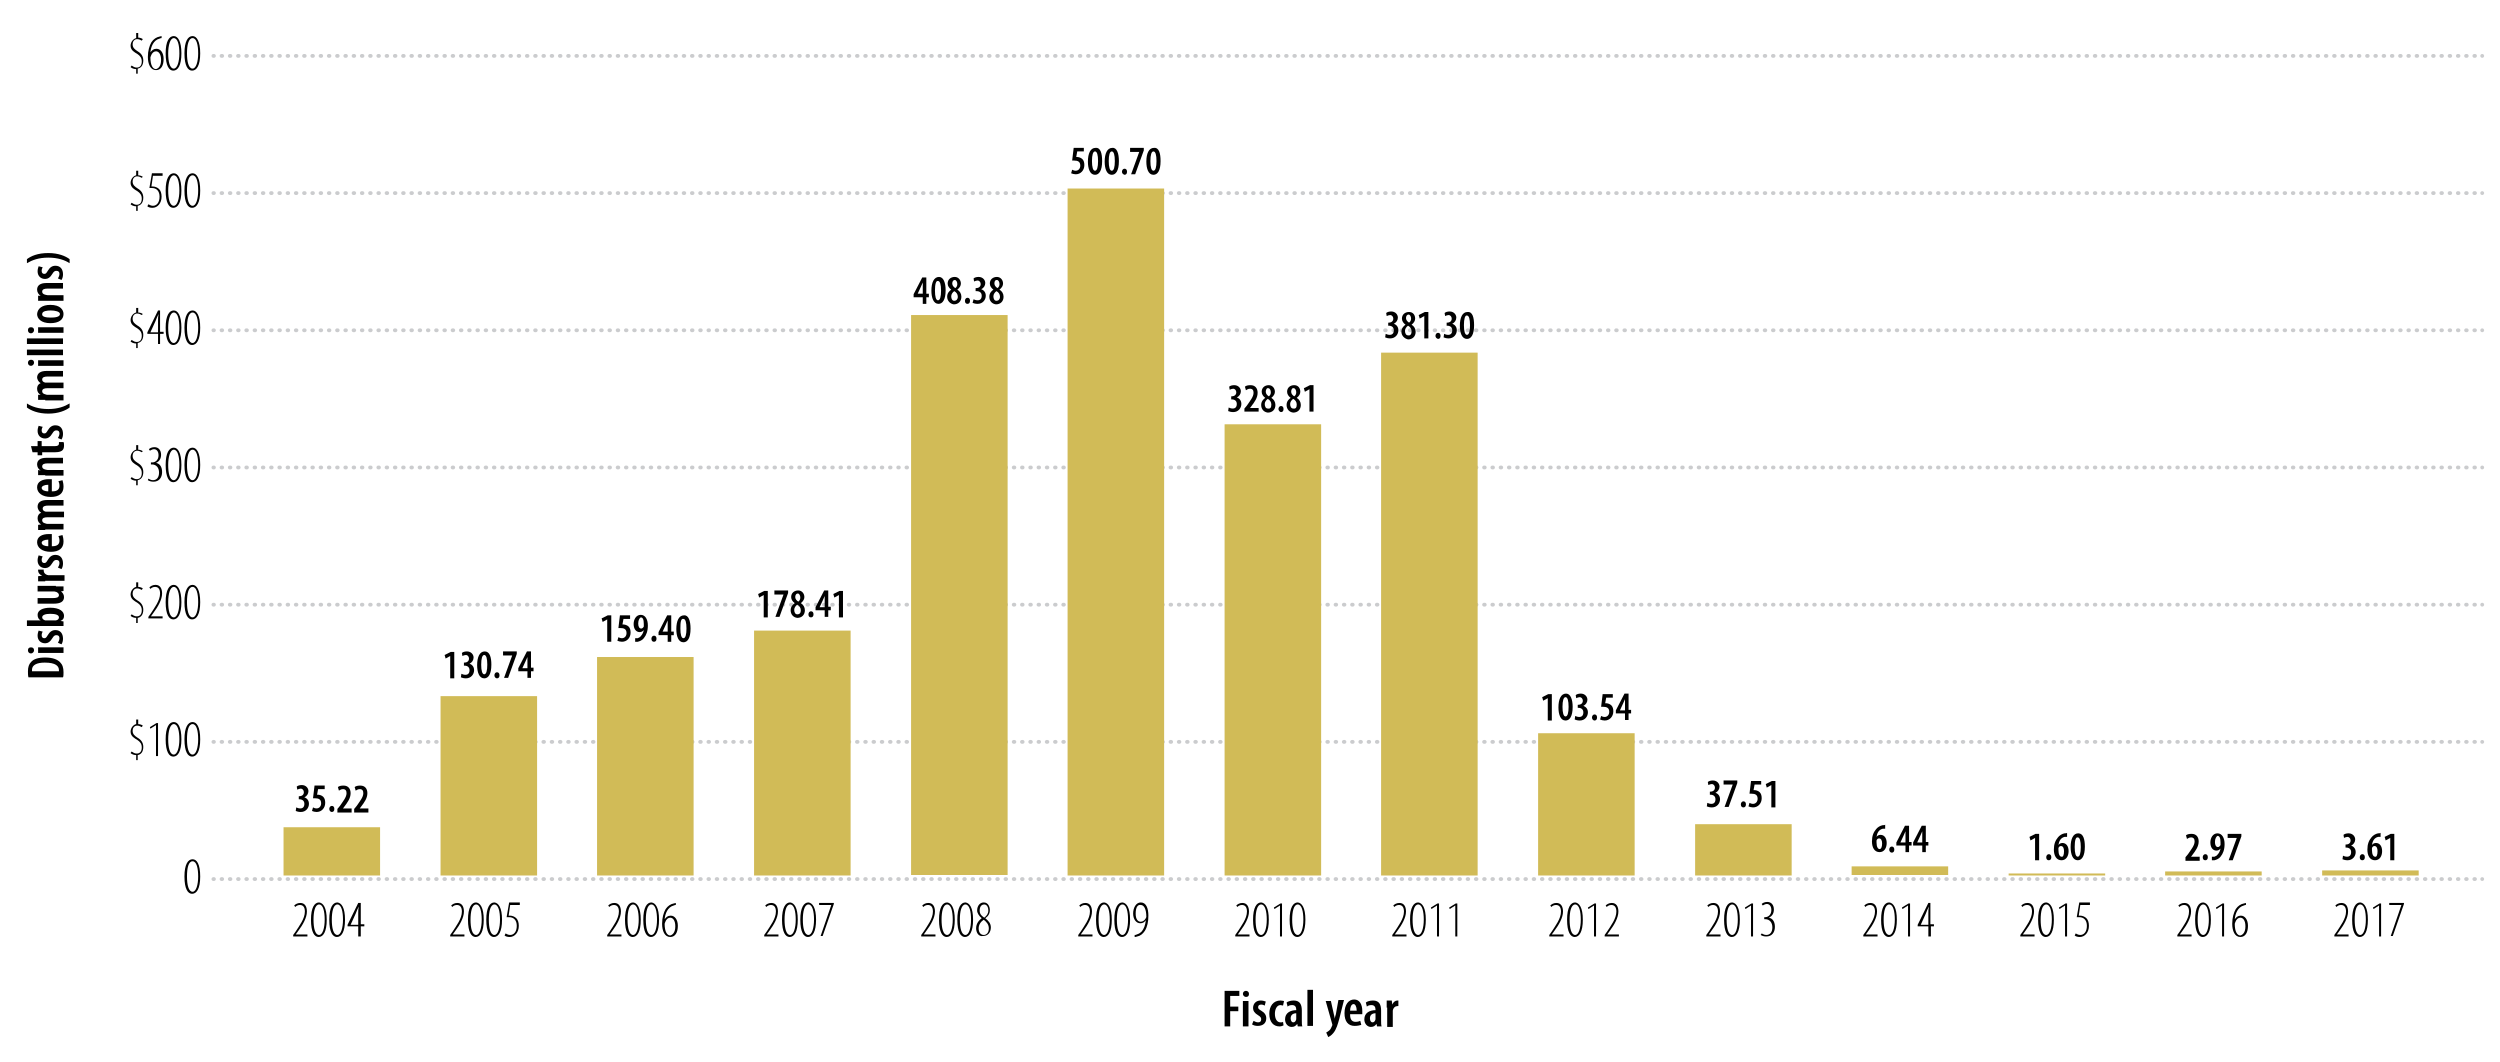 <?xml version="1.0" encoding="utf-8"?>
<!-- Generator: Adobe Illustrator 22.1.0, SVG Export Plug-In . SVG Version: 6.00 Build 0)  -->
<svg version="1.1" id="Layer_1" xmlns="http://www.w3.org/2000/svg" xmlns:xlink="http://www.w3.org/1999/xlink" x="0px" y="0px"
	 viewBox="0 0 492 209" style="enable-background:new 0 0 492 209;" xml:space="preserve">
<style type="text/css">
	.st0{fill:none;stroke:#CBCCCE;stroke-width:0.75;stroke-linecap:round;stroke-miterlimit:10;}
	.st1{fill:none;stroke:#CBCCCE;stroke-width:0.75;stroke-linecap:round;stroke-miterlimit:10;stroke-dasharray:0.125,1.499;}
	.st2{fill:none;}
	.st3{fill:#D1BB57;}
</style>
<g>
	<g>
		<line class="st0" x1="42" y1="173" x2="42.1" y2="173"/>
		<line class="st1" x1="43.6" y1="173" x2="487.7" y2="173"/>
		<line class="st0" x1="488.5" y1="173" x2="488.5" y2="173"/>
	</g>
</g>
<g>
	<g>
		<path d="M39.4,172.5c0,2.4-0.7,3.4-1.6,3.4c-0.8,0-1.5-0.9-1.5-3.4c0-2.4,0.7-3.4,1.6-3.4C38.7,169.1,39.4,170,39.4,172.5z
			 M36.8,172.5c0,1.6,0.3,3,1.1,3c0.7,0,1.1-1.4,1.1-3s-0.3-3-1.1-3C37.1,169.5,36.8,170.8,36.8,172.5z"/>
	</g>
	<g>
		<path d="M26.8,149.6v-1c-0.5,0-0.9-0.2-1.1-0.4l0.2-0.3c0.3,0.2,0.6,0.4,1,0.4c0.7,0,1-0.5,1-1.2c0-0.7-0.3-1.1-0.9-1.5
			c-0.5-0.3-1.3-0.7-1.3-1.6c0-0.8,0.6-1.4,1.1-1.5v-0.9h0.4v0.9c0.4,0,0.8,0.2,0.9,0.3l-0.2,0.3c-0.2-0.1-0.5-0.3-0.9-0.3
			c-0.6,0-0.9,0.5-0.9,1c0,0.7,0.4,1,1,1.4c0.7,0.4,1.1,1,1.1,1.8c0,1-0.5,1.5-1.1,1.6v1H26.8z"/>
		<path d="M30.7,142.7L30.7,142.7l-1.1,0.7l-0.1-0.3l1.3-0.8h0.3v6.5h-0.4V142.7z"/>
		<path d="M35.7,145.5c0,2.4-0.7,3.4-1.6,3.4c-0.8,0-1.5-0.9-1.5-3.4c0-2.4,0.7-3.4,1.6-3.4C35,142.1,35.7,143,35.7,145.5z
			 M33.1,145.5c0,1.6,0.3,3,1.1,3c0.7,0,1.1-1.4,1.1-3s-0.3-3-1.1-3C33.5,142.5,33.1,143.8,33.1,145.5z"/>
		<path d="M39.4,145.5c0,2.4-0.7,3.4-1.6,3.4c-0.8,0-1.5-0.9-1.5-3.4c0-2.4,0.7-3.4,1.6-3.4C38.7,142.1,39.4,143,39.4,145.5z
			 M36.8,145.5c0,1.6,0.3,3,1.1,3c0.7,0,1.1-1.4,1.1-3s-0.3-3-1.1-3C37.1,142.5,36.8,143.8,36.8,145.5z"/>
	</g>
	<g>
		<path d="M26.8,122.6v-1c-0.5,0-0.9-0.2-1.1-0.4l0.2-0.3c0.3,0.2,0.6,0.4,1,0.4c0.7,0,1-0.5,1-1.2c0-0.7-0.3-1.1-0.9-1.5
			c-0.5-0.3-1.3-0.7-1.3-1.6c0-0.8,0.6-1.4,1.1-1.5v-0.9h0.4v0.9c0.4,0,0.8,0.2,0.9,0.3l-0.2,0.3c-0.2-0.1-0.5-0.3-0.9-0.3
			c-0.6,0-0.9,0.5-0.9,1c0,0.7,0.4,1,1,1.4c0.7,0.4,1.1,1,1.1,1.8c0,1-0.5,1.5-1.1,1.6v1H26.8z"/>
		<path d="M29.2,121.7v-0.3l0.5-0.7c0.7-1.1,1.8-2.5,1.8-3.9c0-0.8-0.3-1.3-1-1.3c-0.5,0-0.8,0.3-0.9,0.4l-0.2-0.3
			c0.2-0.2,0.6-0.5,1.2-0.5c0.9,0,1.3,0.7,1.3,1.7c0,1.2-0.8,2.6-1.7,3.8l-0.5,0.7v0H32v0.4H29.2z"/>
		<path d="M35.7,118.5c0,2.4-0.7,3.4-1.6,3.4c-0.8,0-1.5-0.9-1.5-3.4c0-2.4,0.7-3.4,1.6-3.4C35,115.1,35.7,116.1,35.7,118.5z
			 M33.1,118.5c0,1.6,0.3,3,1.1,3c0.7,0,1.1-1.4,1.1-3s-0.3-3-1.1-3C33.5,115.5,33.1,116.8,33.1,118.5z"/>
		<path d="M39.4,118.5c0,2.4-0.7,3.4-1.6,3.4c-0.8,0-1.5-0.9-1.5-3.4c0-2.4,0.7-3.4,1.6-3.4C38.7,115.1,39.4,116.1,39.4,118.5z
			 M36.8,118.5c0,1.6,0.3,3,1.1,3c0.7,0,1.1-1.4,1.1-3s-0.3-3-1.1-3C37.1,115.5,36.8,116.8,36.8,118.5z"/>
	</g>
	<g>
		<path d="M26.8,95.6v-1c-0.5,0-0.9-0.2-1.1-0.4l0.2-0.3c0.3,0.2,0.6,0.4,1,0.4c0.7,0,1-0.5,1-1.2c0-0.7-0.3-1.1-0.9-1.5
			c-0.5-0.3-1.3-0.7-1.3-1.6c0-0.8,0.6-1.4,1.1-1.5v-0.9h0.4v0.9c0.4,0,0.8,0.2,0.9,0.3L27.9,89c-0.2-0.1-0.5-0.3-0.9-0.3
			c-0.6,0-0.9,0.5-0.9,1c0,0.7,0.4,1,1,1.4c0.7,0.4,1.1,1,1.1,1.8c0,1-0.5,1.5-1.1,1.6v1H26.8z"/>
		<path d="M29.2,94.2c0.2,0.1,0.5,0.3,0.9,0.3c0.7,0,1.2-0.5,1.2-1.5c0-0.9-0.5-1.6-1.4-1.6h-0.2V91H30c0.5,0,1.2-0.4,1.2-1.4
			c0-0.8-0.4-1.2-0.9-1.2c-0.3,0-0.6,0.2-0.8,0.3l-0.2-0.3c0.2-0.2,0.6-0.4,1.1-0.4c0.8,0,1.3,0.6,1.3,1.5c0,0.7-0.3,1.3-1,1.6v0
			c0.6,0.1,1.2,0.6,1.2,1.8c0,1.1-0.6,1.9-1.7,1.9c-0.4,0-0.8-0.1-1.1-0.3L29.2,94.2z"/>
		<path d="M35.7,91.5c0,2.4-0.7,3.4-1.6,3.4c-0.8,0-1.5-0.9-1.5-3.4c0-2.4,0.7-3.4,1.6-3.4C35,88.1,35.7,89.1,35.7,91.5z M33.1,91.5
			c0,1.6,0.3,3,1.1,3c0.7,0,1.1-1.4,1.1-3s-0.3-3-1.1-3C33.5,88.5,33.1,89.9,33.1,91.5z"/>
		<path d="M39.4,91.5c0,2.4-0.7,3.4-1.6,3.4c-0.8,0-1.5-0.9-1.5-3.4c0-2.4,0.7-3.4,1.6-3.4C38.7,88.1,39.4,89.1,39.4,91.5z
			 M36.8,91.5c0,1.6,0.3,3,1.1,3c0.7,0,1.1-1.4,1.1-3s-0.3-3-1.1-3C37.1,88.5,36.8,89.9,36.8,91.5z"/>
	</g>
	<g>
		<path d="M26.8,68.6v-1c-0.5,0-0.9-0.2-1.1-0.4l0.2-0.3c0.3,0.2,0.6,0.4,1,0.4c0.7,0,1-0.5,1-1.2c0-0.7-0.3-1.1-0.9-1.5
			c-0.5-0.3-1.3-0.7-1.3-1.6c0-0.8,0.6-1.4,1.1-1.5v-0.9h0.4v0.9c0.4,0,0.8,0.2,0.9,0.3L27.9,62c-0.2-0.1-0.5-0.3-0.9-0.3
			c-0.6,0-0.9,0.5-0.9,1c0,0.7,0.4,1,1,1.4c0.7,0.4,1.1,1,1.1,1.8c0,1-0.5,1.5-1.1,1.6v1H26.8z"/>
		<path d="M31.1,67.7v-2H29v-0.3l2.1-4.3h0.4v4.2h0.7v0.4h-0.7v2H31.1z M31.1,65.4v-2.2c0-0.5,0-0.9,0.1-1.4h0
			c-0.3,0.6-0.4,0.9-0.6,1.4l-1,2.2v0H31.1z"/>
		<path d="M35.7,64.5c0,2.4-0.7,3.4-1.6,3.4c-0.8,0-1.5-0.9-1.5-3.4c0-2.4,0.7-3.4,1.6-3.4C35,61.1,35.7,62.1,35.7,64.5z M33.1,64.5
			c0,1.6,0.3,3,1.1,3c0.7,0,1.1-1.4,1.1-3s-0.3-3-1.1-3C33.5,61.5,33.1,62.9,33.1,64.5z"/>
		<path d="M39.4,64.5c0,2.4-0.7,3.4-1.6,3.4c-0.8,0-1.5-0.9-1.5-3.4c0-2.4,0.7-3.4,1.6-3.4C38.7,61.1,39.4,62.1,39.4,64.5z
			 M36.8,64.5c0,1.6,0.3,3,1.1,3c0.7,0,1.1-1.4,1.1-3s-0.3-3-1.1-3C37.1,61.5,36.8,62.9,36.8,64.5z"/>
	</g>
	<g>
		<path d="M26.8,41.6v-1c-0.5,0-0.9-0.2-1.1-0.4l0.2-0.3c0.3,0.2,0.6,0.4,1,0.4c0.7,0,1-0.5,1-1.2c0-0.7-0.3-1.1-0.9-1.5
			c-0.5-0.3-1.3-0.7-1.3-1.6c0-0.8,0.6-1.4,1.1-1.5v-0.9h0.4v0.9c0.4,0,0.8,0.2,0.9,0.3L27.9,35c-0.2-0.1-0.5-0.3-0.9-0.3
			c-0.6,0-0.9,0.5-0.9,1c0,0.7,0.4,1,1,1.4c0.7,0.4,1.1,1,1.1,1.8c0,1-0.5,1.5-1.1,1.6v1H26.8z"/>
		<path d="M31.9,34.6h-1.8l-0.3,2.1c0.1,0,0.2,0,0.3,0c0.4,0,0.9,0.2,1.2,0.5c0.3,0.3,0.5,0.8,0.5,1.5c0,1.3-0.8,2.2-1.8,2.2
			c-0.4,0-0.8-0.1-1-0.3l0.2-0.4c0.2,0.1,0.5,0.3,0.9,0.3c0.7,0,1.3-0.6,1.3-1.8c0-1.1-0.6-1.7-1.5-1.7c-0.3,0-0.4,0-0.5,0l0.5-2.9
			h2.1V34.6z"/>
		<path d="M35.7,37.5c0,2.4-0.7,3.4-1.6,3.4c-0.8,0-1.5-0.9-1.5-3.4c0-2.4,0.7-3.4,1.6-3.4C35,34.1,35.7,35.1,35.7,37.5z M33.1,37.5
			c0,1.6,0.3,3,1.1,3c0.7,0,1.1-1.4,1.1-3s-0.3-3-1.1-3C33.5,34.5,33.1,35.9,33.1,37.5z"/>
		<path d="M39.4,37.5c0,2.4-0.7,3.4-1.6,3.4c-0.8,0-1.5-0.9-1.5-3.4c0-2.4,0.7-3.4,1.6-3.4C38.7,34.1,39.4,35.1,39.4,37.5z
			 M36.8,37.5c0,1.6,0.3,3,1.1,3c0.7,0,1.1-1.4,1.1-3s-0.3-3-1.1-3C37.1,34.5,36.8,35.9,36.8,37.5z"/>
	</g>
	<g>
		<path d="M26.8,14.6v-1c-0.5,0-0.9-0.2-1.1-0.4l0.2-0.3c0.3,0.2,0.6,0.4,1,0.4c0.7,0,1-0.5,1-1.2c0-0.7-0.3-1.1-0.9-1.5
			c-0.5-0.3-1.3-0.7-1.3-1.6c0-0.8,0.6-1.4,1.1-1.5V6.5h0.4v0.9c0.4,0,0.8,0.2,0.9,0.3L27.9,8c-0.2-0.1-0.5-0.3-0.9-0.3
			c-0.6,0-0.9,0.5-0.9,1c0,0.7,0.4,1,1,1.4c0.7,0.4,1.1,1,1.1,1.8c0,1-0.5,1.5-1.1,1.6v1H26.8z"/>
		<path d="M31.8,7.5c-0.1,0-0.2,0-0.4,0.1c-1.2,0.3-1.7,1.6-1.8,2.7h0c0.3-0.4,0.6-0.7,1.2-0.7c0.8,0,1.4,0.8,1.4,2
			c0,1.3-0.5,2.2-1.5,2.2c-1.1,0-1.6-1.2-1.6-2.6c0-1.2,0.3-2.2,0.7-2.9c0.4-0.6,1-1,1.6-1.1c0.1,0,0.3-0.1,0.4-0.1V7.5z M31.7,11.8
			c0-1.2-0.5-1.7-1-1.7c-0.4,0-0.8,0.3-1,0.9c0,0.1-0.1,0.2-0.1,0.3c0,1.6,0.5,2.3,1.1,2.3C31.1,13.5,31.7,13.1,31.7,11.8z"/>
		<path d="M35.7,10.5c0,2.4-0.7,3.4-1.6,3.4c-0.8,0-1.5-0.9-1.5-3.4c0-2.4,0.7-3.4,1.6-3.4C35,7.1,35.7,8.1,35.7,10.5z M33.1,10.5
			c0,1.6,0.3,3,1.1,3c0.7,0,1.1-1.4,1.1-3s-0.3-3-1.1-3C33.5,7.5,33.1,8.9,33.1,10.5z"/>
		<path d="M39.4,10.5c0,2.4-0.7,3.4-1.6,3.4c-0.8,0-1.5-0.9-1.5-3.4c0-2.4,0.7-3.4,1.6-3.4C38.7,7.1,39.4,8.1,39.4,10.5z M36.8,10.5
			c0,1.6,0.3,3,1.1,3c0.7,0,1.1-1.4,1.1-3s-0.3-3-1.1-3C37.1,7.5,36.8,8.9,36.8,10.5z"/>
	</g>
</g>
<g>
	<g>
		<line class="st0" x1="42" y1="11" x2="42.1" y2="11"/>
		<line class="st1" x1="43.6" y1="11" x2="487.7" y2="11"/>
		<line class="st0" x1="488.5" y1="11" x2="488.5" y2="11"/>
	</g>
</g>
<g>
	<g>
		<line class="st0" x1="42" y1="38" x2="42.1" y2="38"/>
		<line class="st1" x1="43.6" y1="38" x2="487.7" y2="38"/>
		<line class="st0" x1="488.5" y1="38" x2="488.5" y2="38"/>
	</g>
</g>
<g>
	<g>
		<line class="st0" x1="42" y1="65" x2="42.1" y2="65"/>
		<line class="st1" x1="43.6" y1="65" x2="487.7" y2="65"/>
		<line class="st0" x1="488.5" y1="65" x2="488.5" y2="65"/>
	</g>
</g>
<g>
	<g>
		<line class="st0" x1="42" y1="92" x2="42.1" y2="92"/>
		<line class="st1" x1="43.6" y1="92" x2="487.7" y2="92"/>
		<line class="st0" x1="488.5" y1="92" x2="488.5" y2="92"/>
	</g>
</g>
<g>
	<g>
		<line class="st0" x1="42" y1="119" x2="42.1" y2="119"/>
		<line class="st1" x1="43.6" y1="119" x2="487.7" y2="119"/>
		<line class="st0" x1="488.5" y1="119" x2="488.5" y2="119"/>
	</g>
</g>
<g>
	<g>
		<line class="st0" x1="42" y1="146" x2="42.1" y2="146"/>
		<line class="st1" x1="43.6" y1="146" x2="487.7" y2="146"/>
		<line class="st0" x1="488.5" y1="146" x2="488.5" y2="146"/>
	</g>
</g>
<g>
	<rect x="5.3" y="11" class="st2" width="38.2" height="161.3"/>
	<path d="M5.6,133.3c-0.1-0.3-0.1-0.8-0.1-1.2c0-0.8,0.2-1.4,0.6-1.8c0.5-0.6,1.4-0.9,2.8-0.9c1.5,0,2.4,0.4,2.9,0.9
		c0.5,0.5,0.7,1.1,0.7,2c0,0.4,0,0.8-0.1,1H5.6z M11.6,132.2c0-0.1,0-0.2,0-0.3c0-0.8-0.6-1.5-2.8-1.5c-1.6,0-2.5,0.5-2.5,1.4
		c0,0.1,0,0.2,0,0.3H11.6z"/>
	<path d="M6.1,127.4c0.4,0,0.6,0.2,0.6,0.6c0,0.3-0.3,0.6-0.6,0.6c-0.4,0-0.6-0.3-0.6-0.6C5.5,127.6,5.7,127.4,6.1,127.4z
		 M12.5,128.5h-5v-1.1h5V128.5z"/>
	<path d="M11.4,126.5c0.1-0.2,0.3-0.5,0.3-0.9c0-0.4-0.2-0.6-0.6-0.6c-0.3,0-0.5,0.1-0.8,0.6c-0.4,0.7-0.9,1-1.4,1
		c-0.9,0-1.5-0.6-1.5-1.5c0-0.4,0.1-0.7,0.2-1l0.8,0.2c-0.1,0.2-0.2,0.4-0.2,0.7c0,0.4,0.2,0.6,0.5,0.6c0.3,0,0.4-0.1,0.7-0.6
		c0.4-0.7,0.9-1,1.5-1c1,0,1.5,0.7,1.5,1.7c0,0.4-0.1,0.8-0.3,1.1L11.4,126.5z"/>
	<path d="M12.5,123.2c-0.4,0-0.9,0-1.4,0H5.3v-1.1H8v0c-0.4-0.2-0.6-0.6-0.6-1.1c0-0.9,1-1.4,2.5-1.4c1.8,0,2.7,0.7,2.7,1.6
		c0,0.5-0.2,0.8-0.7,1v0l0.6,0.1V123.2z M10.7,122.1c0.1,0,0.2,0,0.3,0c0.5-0.1,0.6-0.4,0.6-0.6c0-0.5-0.7-0.7-1.7-0.7
		c-0.9,0-1.6,0.2-1.6,0.7c0,0.3,0.3,0.5,0.6,0.6c0.1,0,0.2,0,0.3,0H10.7z"/>
	<path d="M11,115.4c0.5,0,1,0,1.5,0v0.9l-0.5,0.1v0c0.3,0.2,0.6,0.6,0.6,1.1c0,0.9-0.7,1.3-2,1.3H7.4v-1.1h3c0.7,0,1.2-0.1,1.2-0.6
		c0-0.3-0.3-0.5-0.5-0.6c-0.1,0-0.3-0.1-0.4-0.1H7.4v-1.1H11z"/>
	<path d="M8.9,114.4c-0.5,0-1,0-1.4,0v-1l0.8-0.1v0c-0.5-0.2-0.8-0.6-0.8-1c0-0.1,0-0.2,0-0.2h1.1c0,0.1,0,0.1,0,0.2
		c0,0.4,0.3,0.8,0.9,0.9c0.1,0,0.3,0,0.5,0h2.7v1.1H8.9z"/>
	<path d="M11.4,111.7c0.1-0.2,0.3-0.5,0.3-0.9c0-0.4-0.2-0.6-0.6-0.6c-0.3,0-0.5,0.1-0.8,0.6c-0.4,0.7-0.9,1-1.4,1
		c-0.9,0-1.5-0.6-1.5-1.5c0-0.4,0.1-0.7,0.2-1l0.8,0.2c-0.1,0.2-0.2,0.4-0.2,0.7c0,0.4,0.2,0.6,0.5,0.6c0.3,0,0.4-0.1,0.7-0.6
		c0.4-0.7,0.9-1,1.5-1c1,0,1.5,0.7,1.5,1.7c0,0.4-0.1,0.8-0.3,1.1L11.4,111.7z"/>
	<path d="M10.3,107.5c1.1,0,1.4-0.5,1.4-1.1c0-0.4-0.1-0.7-0.2-0.9l0.8-0.2c0.1,0.3,0.2,0.8,0.2,1.3c0,1.3-0.9,2-2.5,2
		c-1.7,0-2.7-0.8-2.7-1.9c0-1.1,1-1.6,2.3-1.6c0.3,0,0.5,0,0.6,0V107.5z M9.5,106.2c-0.8,0-1.3,0.3-1.3,0.6c0,0.5,0.7,0.7,1.3,0.7
		V106.2z"/>
	<path d="M8.9,104.3c-0.6,0-1,0-1.4,0v-1l0.6-0.1v0c-0.4-0.2-0.7-0.6-0.7-1.2c0-0.5,0.2-0.9,0.7-1.1v0c-0.2-0.1-0.4-0.3-0.5-0.5
		c-0.1-0.2-0.2-0.4-0.2-0.7c0-0.8,0.6-1.3,1.9-1.3h3.2v1.1h-3c-0.6,0-1.1,0.1-1.1,0.6c0,0.3,0.2,0.5,0.6,0.6c0.1,0,0.2,0,0.4,0h3.2
		v1.1H9.3c-0.5,0-1,0.1-1,0.6c0,0.3,0.2,0.5,0.6,0.6c0.1,0,0.2,0.1,0.4,0.1h3.2v1.1H8.9z"/>
	<path d="M10.3,96.7c1.1,0,1.4-0.5,1.4-1.1c0-0.4-0.1-0.7-0.2-0.9l0.8-0.2c0.1,0.3,0.2,0.8,0.2,1.3c0,1.3-0.9,2-2.5,2
		c-1.7,0-2.7-0.8-2.7-1.9c0-1.1,1-1.6,2.3-1.6c0.3,0,0.5,0,0.6,0V96.7z M9.5,95.4c-0.8,0-1.3,0.3-1.3,0.6c0,0.5,0.7,0.7,1.3,0.7
		V95.4z"/>
	<path d="M8.9,93.5c-0.6,0-1,0-1.4,0v-1L8,92.6v0c-0.4-0.2-0.7-0.7-0.7-1.2c0-0.8,0.6-1.3,1.8-1.3h3.3v1.1H9.3c-0.5,0-1,0.1-1,0.6
		c0,0.3,0.2,0.5,0.6,0.6c0.1,0,0.3,0.1,0.5,0.1h3.1v1.1H8.9z"/>
	<path d="M6.1,87.8h1.3v-1h0.8v1h2.6c0.6,0,0.8-0.2,0.8-0.5c0-0.1,0-0.2,0-0.3l0.9,0c0.1,0.2,0.1,0.4,0.1,0.7c0,0.4-0.1,0.7-0.3,0.9
		c-0.2,0.2-0.6,0.4-1.4,0.4H8.3v0.6H7.4v-0.6H6.4L6.1,87.8z"/>
	<path d="M11.4,86.2c0.1-0.2,0.3-0.5,0.3-0.9c0-0.4-0.2-0.6-0.6-0.6c-0.3,0-0.5,0.1-0.8,0.6c-0.4,0.7-0.9,1-1.4,1
		c-0.9,0-1.5-0.6-1.5-1.5c0-0.4,0.1-0.7,0.2-1l0.8,0.2c-0.1,0.2-0.2,0.4-0.2,0.7c0,0.4,0.2,0.6,0.5,0.6c0.3,0,0.4-0.1,0.7-0.6
		c0.4-0.7,0.9-1,1.5-1c1,0,1.5,0.7,1.5,1.7c0,0.4-0.1,0.8-0.3,1.1L11.4,86.2z"/>
	<path d="M5.3,79.4c0.9,0.6,2.3,1.1,4.2,1.1c1.9,0,3.2-0.5,4.2-1.1v0.8c-0.8,0.6-2.2,1.2-4.2,1.2c-2,0-3.4-0.6-4.2-1.2V79.4z"/>
	<path d="M8.9,78.7c-0.6,0-1,0-1.4,0v-1L8,77.7v0c-0.4-0.2-0.7-0.6-0.7-1.2c0-0.5,0.2-0.9,0.7-1.1v0c-0.2-0.1-0.4-0.3-0.5-0.5
		c-0.1-0.2-0.2-0.4-0.2-0.7C7.4,73.4,8,73,9.2,73h3.2v1.1h-3c-0.6,0-1.1,0.1-1.1,0.6c0,0.3,0.2,0.5,0.6,0.6c0.1,0,0.2,0,0.4,0h3.2
		v1.1H9.3c-0.5,0-1,0.1-1,0.6c0,0.3,0.2,0.5,0.6,0.6c0.1,0,0.2,0.1,0.4,0.1h3.2v1.1H8.9z"/>
	<path d="M6.1,70.8c0.4,0,0.6,0.2,0.6,0.6c0,0.3-0.3,0.6-0.6,0.6c-0.4,0-0.6-0.3-0.6-0.6C5.5,71.1,5.7,70.8,6.1,70.8z M12.5,72h-5
		v-1.1h5V72z"/>
	<path d="M5.3,69.9v-1.1h7.1v1.1H5.3z"/>
	<path d="M5.3,67.7v-1.1h7.1v1.1H5.3z"/>
	<path d="M6.1,64.4c0.4,0,0.6,0.2,0.6,0.6c0,0.3-0.3,0.6-0.6,0.6c-0.4,0-0.6-0.3-0.6-0.6C5.5,64.6,5.7,64.4,6.1,64.4z M12.5,65.5h-5
		v-1.1h5V65.5z"/>
	<path d="M9.9,60c2,0,2.6,1,2.6,1.8c0,1.1-0.9,1.8-2.6,1.8c-1.8,0-2.6-0.9-2.6-1.8C7.4,60.7,8.3,60,9.9,60z M10,62.5
		c0.8,0,1.8-0.1,1.8-0.7c0-0.5-1-0.7-1.8-0.7c-0.7,0-1.7,0.1-1.7,0.7C8.2,62.4,9.2,62.5,10,62.5z"/>
	<path d="M8.9,59.2c-0.6,0-1,0-1.4,0v-1L8,58.2v0c-0.4-0.2-0.7-0.7-0.7-1.2c0-0.8,0.6-1.3,1.8-1.3h3.3v1.1H9.3c-0.5,0-1,0.1-1,0.6
		c0,0.3,0.2,0.5,0.6,0.6c0.1,0,0.3,0.1,0.5,0.1h3.1v1.1H8.9z"/>
	<path d="M11.4,54.8c0.1-0.2,0.3-0.5,0.3-0.9c0-0.4-0.2-0.6-0.6-0.6c-0.3,0-0.5,0.1-0.8,0.6c-0.4,0.7-0.9,1-1.4,1
		c-0.9,0-1.5-0.6-1.5-1.5c0-0.4,0.1-0.7,0.2-1l0.8,0.2c-0.1,0.2-0.2,0.4-0.2,0.7c0,0.4,0.2,0.6,0.5,0.6c0.3,0,0.4-0.1,0.7-0.6
		c0.4-0.7,0.9-1,1.5-1c1,0,1.5,0.7,1.5,1.7c0,0.4-0.1,0.8-0.3,1.1L11.4,54.8z"/>
	<path d="M13.7,51.8c-0.9-0.6-2.3-1.1-4.2-1.1c-1.9,0-3.2,0.5-4.2,1.1V51c0.8-0.6,2.1-1.2,4.2-1.2c2,0,3.4,0.6,4.2,1.2V51.8z"/>
</g>
<g>
	<rect x="39.7" y="194.8" class="st2" width="436.3" height="13.8"/>
	<path d="M241,195h2.9v1h-1.8v2.1h1.6v0.9h-1.6v3H241V195z"/>
	<path d="M245.8,195.6c0,0.4-0.2,0.6-0.6,0.6c-0.3,0-0.6-0.3-0.6-0.6c0-0.4,0.3-0.6,0.6-0.6C245.5,195,245.8,195.2,245.8,195.6z
		 M244.6,202v-5h1.1v5H244.6z"/>
	<path d="M246.7,200.9c0.2,0.1,0.5,0.3,0.9,0.3c0.4,0,0.6-0.2,0.6-0.6c0-0.3-0.1-0.5-0.6-0.8c-0.7-0.4-1-0.9-1-1.4
		c0-0.9,0.6-1.5,1.5-1.5c0.4,0,0.7,0.1,1,0.2l-0.2,0.8c-0.2-0.1-0.4-0.2-0.7-0.2c-0.4,0-0.6,0.2-0.6,0.5c0,0.3,0.1,0.4,0.6,0.7
		c0.7,0.4,1,0.9,1,1.5c0,1-0.7,1.5-1.7,1.5c-0.4,0-0.8-0.1-1.1-0.3L246.7,200.9z"/>
	<path d="M252.6,201.8c-0.2,0.1-0.5,0.2-0.8,0.2c-1.2,0-2-0.9-2-2.5c0-1.5,0.8-2.6,2.2-2.6c0.3,0,0.6,0.1,0.7,0.1l-0.2,0.9
		c-0.1,0-0.3-0.1-0.5-0.1c-0.7,0-1.1,0.8-1.1,1.7c0,1,0.4,1.7,1.1,1.7c0.2,0,0.4,0,0.5-0.1L252.6,201.8z"/>
	<path d="M255.4,202l-0.1-0.5h0c-0.3,0.4-0.6,0.6-1.1,0.6c-0.7,0-1.3-0.6-1.3-1.5c0-1.3,1.1-1.8,2.2-1.8v-0.1c0-0.5-0.2-0.9-0.8-0.9
		c-0.4,0-0.7,0.1-0.9,0.3l-0.2-0.8c0.2-0.2,0.8-0.4,1.4-0.4c1.3,0,1.6,0.9,1.6,2v2c0,0.4,0,0.8,0.1,1.1H255.4z M255.2,199.4
		c-0.4,0-1.2,0.1-1.2,1c0,0.6,0.3,0.8,0.5,0.8c0.3,0,0.5-0.2,0.6-0.6c0-0.1,0-0.2,0-0.3V199.4z"/>
	<path d="M257.3,194.8h1.1v7.1h-1.1V194.8z"/>
	<path d="M261.9,196.9l0.6,2.7c0.1,0.3,0.1,0.6,0.2,0.9h0c0-0.3,0.1-0.6,0.2-0.9l0.5-2.8h1.1l-0.9,3.6c-0.3,1.1-0.6,2.2-1.2,2.9
		c-0.4,0.5-0.8,0.7-1,0.8l-0.4-0.9c0.2-0.1,0.5-0.3,0.7-0.5c0.2-0.2,0.3-0.5,0.4-0.7c0-0.1,0.1-0.2,0.1-0.2c0-0.1,0-0.1,0-0.2
		l-1.3-4.6H261.9z"/>
	<path d="M265.7,199.7c0,1.1,0.5,1.4,1.1,1.4c0.4,0,0.7-0.1,0.9-0.2l0.2,0.8c-0.3,0.1-0.8,0.2-1.3,0.2c-1.3,0-2-0.9-2-2.5
		c0-1.7,0.8-2.7,1.9-2.7c1.1,0,1.6,1,1.6,2.3c0,0.3,0,0.5,0,0.6H265.7z M267,198.9c0-0.8-0.3-1.3-0.6-1.3c-0.5,0-0.7,0.7-0.7,1.3
		H267z"/>
	<path d="M271,202l-0.1-0.5h0c-0.3,0.4-0.6,0.6-1.1,0.6c-0.7,0-1.3-0.6-1.3-1.5c0-1.3,1.1-1.8,2.2-1.8v-0.1c0-0.5-0.2-0.9-0.8-0.9
		c-0.4,0-0.7,0.1-0.9,0.3l-0.2-0.8c0.2-0.2,0.8-0.4,1.4-0.4c1.3,0,1.6,0.9,1.6,2v2c0,0.4,0,0.8,0.1,1.1H271z M270.8,199.4
		c-0.4,0-1.2,0.1-1.2,1c0,0.6,0.3,0.8,0.5,0.8c0.3,0,0.5-0.2,0.6-0.6c0-0.1,0-0.2,0-0.3V199.4z"/>
	<path d="M272.9,198.3c0-0.5,0-1,0-1.4h1l0.1,0.8h0c0.2-0.5,0.6-0.8,1-0.8c0.1,0,0.2,0,0.2,0v1.1c-0.1,0-0.1,0-0.2,0
		c-0.4,0-0.8,0.3-0.9,0.9c0,0.1,0,0.3,0,0.5v2.7h-1.1V198.3z"/>
</g>
<g>
	<rect x="57.3" y="177.3" class="st2" width="416.2" height="44.4"/>
	<path d="M57.7,184.3V184l0.5-0.7c0.7-1.1,1.8-2.5,1.8-3.9c0-0.8-0.3-1.3-1-1.3c-0.5,0-0.8,0.3-0.9,0.4l-0.2-0.3
		c0.2-0.2,0.6-0.5,1.2-0.5c0.9,0,1.3,0.7,1.3,1.7c0,1.2-0.8,2.6-1.7,3.8l-0.5,0.7v0h2.3v0.4H57.7z"/>
	<path d="M64.3,181c0,2.4-0.7,3.4-1.6,3.4c-0.8,0-1.5-0.9-1.5-3.4c0-2.4,0.7-3.4,1.6-3.4C63.6,177.7,64.3,178.6,64.3,181z M61.7,181
		c0,1.6,0.3,3,1.1,3c0.7,0,1.1-1.4,1.1-3c0-1.6-0.3-3-1.1-3C62,178,61.7,179.4,61.7,181z"/>
	<path d="M67.9,181c0,2.4-0.7,3.4-1.6,3.4c-0.8,0-1.5-0.9-1.5-3.4c0-2.4,0.7-3.4,1.6-3.4C67.2,177.7,67.9,178.6,67.9,181z M65.3,181
		c0,1.6,0.3,3,1.1,3c0.7,0,1.1-1.4,1.1-3c0-1.6-0.3-3-1.1-3C65.6,178,65.3,179.4,65.3,181z"/>
	<path d="M70.5,184.3v-2h-2.1V182l2.1-4.3H71v4.2h0.7v0.4H71v2H70.5z M70.5,182v-2.2c0-0.5,0-0.9,0.1-1.4h0
		c-0.3,0.6-0.4,0.9-0.6,1.4l-1,2.2v0H70.5z"/>
	<path d="M88.6,184.3V184l0.5-0.7c0.7-1.1,1.8-2.5,1.8-3.9c0-0.8-0.3-1.3-1-1.3c-0.5,0-0.8,0.3-0.9,0.4l-0.2-0.3
		c0.2-0.2,0.6-0.5,1.2-0.5c0.9,0,1.3,0.7,1.3,1.7c0,1.2-0.8,2.6-1.7,3.8l-0.5,0.7v0h2.3v0.4H88.6z"/>
	<path d="M95.2,181c0,2.4-0.7,3.4-1.6,3.4c-0.8,0-1.5-0.9-1.5-3.4c0-2.4,0.7-3.4,1.6-3.4C94.5,177.7,95.2,178.6,95.2,181z M92.6,181
		c0,1.6,0.3,3,1.1,3c0.7,0,1.1-1.4,1.1-3c0-1.6-0.3-3-1.1-3C92.9,178,92.6,179.4,92.6,181z"/>
	<path d="M98.8,181c0,2.4-0.7,3.4-1.6,3.4c-0.8,0-1.5-0.9-1.5-3.4c0-2.4,0.7-3.4,1.6-3.4C98.1,177.7,98.8,178.6,98.8,181z M96.2,181
		c0,1.6,0.3,3,1.1,3c0.7,0,1.1-1.4,1.1-3c0-1.6-0.3-3-1.1-3C96.5,178,96.2,179.4,96.2,181z"/>
	<path d="M102.2,178.1h-1.8l-0.3,2.1c0.1,0,0.2,0,0.3,0c0.4,0,0.9,0.2,1.2,0.5c0.3,0.3,0.5,0.8,0.5,1.5c0,1.3-0.8,2.2-1.8,2.2
		c-0.4,0-0.8-0.1-1-0.3l0.2-0.4c0.2,0.1,0.5,0.3,0.9,0.3c0.7,0,1.3-0.6,1.3-1.8c0-1.1-0.6-1.7-1.5-1.7c-0.3,0-0.4,0-0.5,0l0.5-2.9
		h2.1V178.1z"/>
	<path d="M119.5,184.3V184l0.5-0.7c0.7-1.1,1.8-2.5,1.8-3.9c0-0.8-0.3-1.3-1-1.3c-0.5,0-0.8,0.3-0.9,0.4l-0.2-0.3
		c0.2-0.2,0.6-0.5,1.2-0.5c0.9,0,1.3,0.7,1.3,1.7c0,1.2-0.8,2.6-1.7,3.8l-0.5,0.7v0h2.3v0.4H119.5z"/>
	<path d="M126.1,181c0,2.4-0.7,3.4-1.6,3.4c-0.8,0-1.5-0.9-1.5-3.4c0-2.4,0.7-3.4,1.6-3.4C125.4,177.7,126.1,178.6,126.1,181z
		 M123.5,181c0,1.6,0.3,3,1.1,3c0.7,0,1.1-1.4,1.1-3c0-1.6-0.3-3-1.1-3C123.8,178,123.5,179.4,123.5,181z"/>
	<path d="M129.7,181c0,2.4-0.7,3.4-1.6,3.4c-0.8,0-1.5-0.9-1.5-3.4c0-2.4,0.7-3.4,1.6-3.4C129,177.7,129.7,178.6,129.7,181z
		 M127.1,181c0,1.6,0.3,3,1.1,3c0.7,0,1.1-1.4,1.1-3c0-1.6-0.3-3-1.1-3C127.4,178,127.1,179.4,127.1,181z"/>
	<path d="M133,178.1c-0.1,0-0.2,0-0.4,0.1c-1.2,0.3-1.7,1.6-1.8,2.7h0c0.3-0.4,0.6-0.7,1.2-0.7c0.8,0,1.4,0.8,1.4,2
		c0,1.3-0.5,2.2-1.5,2.2c-1.1,0-1.6-1.2-1.6-2.6c0-1.2,0.3-2.2,0.7-2.9c0.4-0.6,1-1,1.6-1.1c0.1,0,0.3-0.1,0.4-0.1V178.1z
		 M132.9,182.3c0-1.2-0.5-1.7-1-1.7c-0.4,0-0.8,0.3-1,0.9c0,0.1-0.1,0.2-0.1,0.3c0,1.6,0.5,2.3,1.1,2.3
		C132.3,184,132.9,183.6,132.9,182.3z"/>
	<path d="M150.4,184.3V184l0.5-0.7c0.7-1.1,1.8-2.5,1.8-3.9c0-0.8-0.3-1.3-1-1.3c-0.5,0-0.8,0.3-0.9,0.4l-0.2-0.3
		c0.2-0.2,0.6-0.5,1.2-0.5c0.9,0,1.3,0.7,1.3,1.7c0,1.2-0.8,2.6-1.7,3.8l-0.5,0.7v0h2.3v0.4H150.4z"/>
	<path d="M157,181c0,2.4-0.7,3.4-1.6,3.4c-0.8,0-1.5-0.9-1.5-3.4c0-2.4,0.7-3.4,1.6-3.4C156.3,177.7,157,178.6,157,181z M154.4,181
		c0,1.6,0.3,3,1.1,3c0.7,0,1.1-1.4,1.1-3c0-1.6-0.3-3-1.1-3C154.7,178,154.4,179.4,154.4,181z"/>
	<path d="M160.6,181c0,2.4-0.7,3.4-1.6,3.4c-0.8,0-1.5-0.9-1.5-3.4c0-2.4,0.7-3.4,1.6-3.4C159.9,177.7,160.6,178.6,160.6,181z
		 M158,181c0,1.6,0.3,3,1.1,3c0.7,0,1.1-1.4,1.1-3c0-1.6-0.3-3-1.1-3C158.3,178,158,179.4,158,181z"/>
	<path d="M164.1,177.7v0.2l-2.2,6.3h-0.4l2.1-6.1v0h-2.4v-0.4H164.1z"/>
	<path d="M181.3,184.3V184l0.5-0.7c0.7-1.1,1.8-2.5,1.8-3.9c0-0.8-0.3-1.3-1-1.3c-0.5,0-0.8,0.3-0.9,0.4l-0.2-0.3
		c0.2-0.2,0.6-0.5,1.2-0.5c0.9,0,1.3,0.7,1.3,1.7c0,1.2-0.8,2.6-1.7,3.8l-0.5,0.7v0h2.3v0.4H181.3z"/>
	<path d="M187.9,181c0,2.4-0.7,3.4-1.6,3.4c-0.8,0-1.5-0.9-1.5-3.4c0-2.4,0.7-3.4,1.6-3.4C187.2,177.7,187.9,178.6,187.9,181z
		 M185.3,181c0,1.6,0.3,3,1.1,3c0.7,0,1.1-1.4,1.1-3c0-1.6-0.3-3-1.1-3C185.6,178,185.3,179.4,185.3,181z"/>
	<path d="M191.5,181c0,2.4-0.7,3.4-1.6,3.4c-0.8,0-1.5-0.9-1.5-3.4c0-2.4,0.7-3.4,1.6-3.4C190.8,177.7,191.5,178.6,191.5,181z
		 M188.9,181c0,1.6,0.3,3,1.1,3c0.7,0,1.1-1.4,1.1-3c0-1.6-0.3-3-1.1-3C189.2,178,188.9,179.4,188.9,181z"/>
	<path d="M192.1,182.7c0-1,0.6-1.6,1.1-2l0,0c-0.5-0.4-0.9-1-0.9-1.5c0-1,0.6-1.6,1.3-1.6c0.9,0,1.2,0.9,1.2,1.5
		c0,0.7-0.3,1.2-0.9,1.6v0c0.6,0.5,1.1,1,1.1,1.8c0,0.9-0.5,1.7-1.5,1.7C192.5,184.4,192.1,183.4,192.1,182.7z M194.6,182.7
		c0-0.8-0.5-1.3-1-1.7c-0.6,0.4-1,1-1,1.7c0,0.8,0.4,1.3,1,1.3C194.1,184,194.6,183.6,194.6,182.7z M192.8,179.2
		c0,0.8,0.5,1.1,0.9,1.4c0.5-0.4,0.8-0.8,0.8-1.4c0-0.7-0.3-1.2-0.8-1.2C193.1,178,192.8,178.5,192.8,179.2z"/>
	<path d="M212.2,184.3V184l0.5-0.7c0.7-1.1,1.8-2.5,1.8-3.9c0-0.8-0.3-1.3-1-1.3c-0.5,0-0.8,0.3-0.9,0.4l-0.2-0.3
		c0.2-0.2,0.6-0.5,1.2-0.5c0.9,0,1.3,0.7,1.3,1.7c0,1.2-0.8,2.6-1.7,3.8l-0.5,0.7v0h2.3v0.4H212.2z"/>
	<path d="M218.8,181c0,2.4-0.7,3.4-1.6,3.4c-0.8,0-1.5-0.9-1.5-3.4c0-2.4,0.7-3.4,1.6-3.4C218.1,177.7,218.8,178.6,218.8,181z
		 M216.2,181c0,1.6,0.3,3,1.1,3c0.7,0,1.1-1.4,1.1-3c0-1.6-0.3-3-1.1-3C216.5,178,216.2,179.4,216.2,181z"/>
	<path d="M222.4,181c0,2.4-0.7,3.4-1.6,3.4c-0.8,0-1.5-0.9-1.5-3.4c0-2.4,0.7-3.4,1.6-3.4C221.7,177.7,222.4,178.6,222.4,181z
		 M219.8,181c0,1.6,0.3,3,1.1,3c0.7,0,1.1-1.4,1.1-3c0-1.6-0.3-3-1.1-3C220.1,178,219.8,179.4,219.8,181z"/>
	<path d="M223.3,184c0.1,0,0.3,0,0.4-0.1c0.4-0.1,0.7-0.3,1-0.6c0.4-0.5,0.7-1.2,0.8-2.2h0c-0.3,0.4-0.6,0.6-1.1,0.6
		c-0.8,0-1.4-0.8-1.4-1.9c0-1.2,0.6-2.2,1.5-2.2c1.1,0,1.5,1.2,1.5,2.6c0,1.2-0.2,2.2-0.7,3c-0.4,0.6-0.9,1-1.5,1.1
		c-0.2,0.1-0.4,0.1-0.5,0.1V184z M223.5,179.8c0,1.2,0.5,1.6,1,1.6c0.4,0,0.8-0.3,1-0.7c0-0.1,0.1-0.2,0.1-0.2
		c0-1.7-0.5-2.4-1.1-2.4C224,178,223.5,178.4,223.5,179.8z"/>
	<path d="M243.1,184.3V184l0.5-0.7c0.7-1.1,1.8-2.5,1.8-3.9c0-0.8-0.3-1.3-1-1.3c-0.5,0-0.8,0.3-0.9,0.4l-0.2-0.3
		c0.2-0.2,0.6-0.5,1.2-0.5c0.9,0,1.3,0.7,1.3,1.7c0,1.2-0.8,2.6-1.7,3.8l-0.5,0.7v0h2.3v0.4H243.1z"/>
	<path d="M249.7,181c0,2.4-0.7,3.4-1.6,3.4c-0.8,0-1.5-0.9-1.5-3.4c0-2.4,0.7-3.4,1.6-3.4C249,177.7,249.7,178.6,249.7,181z
		 M247.1,181c0,1.6,0.3,3,1.1,3c0.7,0,1.1-1.4,1.1-3c0-1.6-0.3-3-1.1-3C247.4,178,247.1,179.4,247.1,181z"/>
	<path d="M251.9,178.2L251.9,178.2l-1.1,0.7l-0.1-0.3l1.3-0.8h0.3v6.5h-0.4V178.2z"/>
	<path d="M256.9,181c0,2.4-0.7,3.4-1.6,3.4c-0.8,0-1.5-0.9-1.5-3.4c0-2.4,0.7-3.4,1.6-3.4C256.2,177.7,256.9,178.6,256.9,181z
		 M254.3,181c0,1.6,0.3,3,1.1,3c0.7,0,1.1-1.4,1.1-3c0-1.6-0.3-3-1.1-3C254.6,178,254.3,179.4,254.3,181z"/>
	<path d="M274,184.3V184l0.5-0.7c0.7-1.1,1.8-2.5,1.8-3.9c0-0.8-0.3-1.3-1-1.3c-0.5,0-0.8,0.3-0.9,0.4l-0.2-0.3
		c0.2-0.2,0.6-0.5,1.2-0.5c0.9,0,1.3,0.7,1.3,1.7c0,1.2-0.8,2.6-1.7,3.8l-0.5,0.7v0h2.3v0.4H274z"/>
	<path d="M280.6,181c0,2.4-0.7,3.4-1.6,3.4c-0.8,0-1.5-0.9-1.5-3.4c0-2.4,0.7-3.4,1.6-3.4C279.9,177.7,280.6,178.6,280.6,181z
		 M278,181c0,1.6,0.3,3,1.1,3c0.7,0,1.1-1.4,1.1-3c0-1.6-0.3-3-1.1-3C278.3,178,278,179.4,278,181z"/>
	<path d="M282.8,178.2L282.8,178.2l-1.1,0.7l-0.1-0.3l1.3-0.8h0.3v6.5h-0.4V178.2z"/>
	<path d="M286.4,178.2L286.4,178.2l-1.1,0.7l-0.1-0.3l1.3-0.8h0.3v6.5h-0.4V178.2z"/>
	<path d="M304.9,184.3V184l0.5-0.7c0.7-1.1,1.8-2.5,1.8-3.9c0-0.8-0.3-1.3-1-1.3c-0.5,0-0.8,0.3-0.9,0.4l-0.2-0.3
		c0.2-0.2,0.6-0.5,1.2-0.5c0.9,0,1.3,0.7,1.3,1.7c0,1.2-0.8,2.6-1.7,3.8l-0.5,0.7v0h2.3v0.4H304.9z"/>
	<path d="M311.5,181c0,2.4-0.7,3.4-1.6,3.4c-0.8,0-1.5-0.9-1.5-3.4c0-2.4,0.7-3.4,1.6-3.4C310.8,177.7,311.5,178.6,311.5,181z
		 M308.9,181c0,1.6,0.3,3,1.1,3c0.7,0,1.1-1.4,1.1-3c0-1.6-0.3-3-1.1-3C309.2,178,308.9,179.4,308.9,181z"/>
	<path d="M313.7,178.2L313.7,178.2l-1.1,0.7l-0.1-0.3l1.3-0.8h0.3v6.5h-0.4V178.2z"/>
	<path d="M315.8,184.3V184l0.5-0.7c0.7-1.1,1.8-2.5,1.8-3.9c0-0.8-0.3-1.3-1-1.3c-0.5,0-0.8,0.3-0.9,0.4l-0.2-0.3
		c0.2-0.2,0.6-0.5,1.2-0.5c0.9,0,1.3,0.7,1.3,1.7c0,1.2-0.8,2.6-1.7,3.8l-0.5,0.7v0h2.3v0.4H315.8z"/>
	<path d="M335.8,184.3V184l0.5-0.7c0.7-1.1,1.8-2.5,1.8-3.9c0-0.8-0.3-1.3-1-1.3c-0.5,0-0.8,0.3-0.9,0.4l-0.2-0.3
		c0.2-0.2,0.6-0.5,1.2-0.5c0.9,0,1.3,0.7,1.3,1.7c0,1.2-0.8,2.6-1.7,3.8l-0.5,0.7v0h2.3v0.4H335.8z"/>
	<path d="M342.4,181c0,2.4-0.7,3.4-1.6,3.4c-0.8,0-1.5-0.9-1.5-3.4c0-2.4,0.7-3.4,1.6-3.4C341.7,177.7,342.4,178.6,342.4,181z
		 M339.8,181c0,1.6,0.3,3,1.1,3c0.7,0,1.1-1.4,1.1-3c0-1.6-0.3-3-1.1-3C340.1,178,339.8,179.4,339.8,181z"/>
	<path d="M344.6,178.2L344.6,178.2l-1.1,0.7l-0.1-0.3l1.3-0.8h0.3v6.5h-0.4V178.2z"/>
	<path d="M346.7,183.7c0.2,0.1,0.5,0.3,0.9,0.3c0.7,0,1.2-0.5,1.2-1.5c0-0.9-0.5-1.6-1.4-1.6h-0.2v-0.4h0.2c0.5,0,1.2-0.4,1.2-1.4
		c0-0.8-0.4-1.2-0.9-1.2c-0.3,0-0.6,0.2-0.8,0.3l-0.2-0.3c0.2-0.2,0.6-0.4,1.1-0.4c0.8,0,1.3,0.6,1.3,1.5c0,0.7-0.3,1.3-1,1.6v0
		c0.6,0.1,1.2,0.6,1.2,1.8c0,1.1-0.6,1.9-1.7,1.9c-0.4,0-0.8-0.1-1.1-0.3L346.7,183.7z"/>
	<path d="M366.7,184.3V184l0.5-0.7c0.7-1.1,1.8-2.5,1.8-3.9c0-0.8-0.3-1.3-1-1.3c-0.5,0-0.8,0.3-0.9,0.4l-0.2-0.3
		c0.2-0.2,0.6-0.5,1.2-0.5c0.9,0,1.3,0.7,1.3,1.7c0,1.2-0.8,2.6-1.7,3.8l-0.5,0.7v0h2.3v0.4H366.7z"/>
	<path d="M373.3,181c0,2.4-0.7,3.4-1.6,3.4c-0.8,0-1.5-0.9-1.5-3.4c0-2.4,0.7-3.4,1.6-3.4C372.6,177.7,373.3,178.6,373.3,181z
		 M370.7,181c0,1.6,0.3,3,1.1,3c0.7,0,1.1-1.4,1.1-3c0-1.6-0.3-3-1.1-3C371,178,370.7,179.4,370.7,181z"/>
	<path d="M375.5,178.2L375.5,178.2l-1.1,0.7l-0.1-0.3l1.3-0.8h0.3v6.5h-0.4V178.2z"/>
	<path d="M379.5,184.3v-2h-2.1V182l2.1-4.3h0.4v4.2h0.7v0.4H380v2H379.5z M379.5,182v-2.2c0-0.5,0-0.9,0.1-1.4h0
		c-0.3,0.6-0.4,0.9-0.6,1.4l-1,2.2v0H379.5z"/>
	<path d="M397.6,184.3V184l0.5-0.7c0.7-1.1,1.8-2.5,1.8-3.9c0-0.8-0.3-1.3-1-1.3c-0.5,0-0.8,0.3-0.9,0.4l-0.2-0.3
		c0.2-0.2,0.6-0.5,1.2-0.5c0.9,0,1.3,0.7,1.3,1.7c0,1.2-0.8,2.6-1.7,3.8l-0.5,0.7v0h2.3v0.4H397.6z"/>
	<path d="M404.2,181c0,2.4-0.7,3.4-1.6,3.4c-0.8,0-1.5-0.9-1.5-3.4c0-2.4,0.7-3.4,1.6-3.4C403.5,177.7,404.2,178.6,404.2,181z
		 M401.6,181c0,1.6,0.3,3,1.1,3c0.7,0,1.1-1.4,1.1-3c0-1.6-0.3-3-1.1-3C401.9,178,401.6,179.4,401.6,181z"/>
	<path d="M406.4,178.2L406.4,178.2l-1.1,0.7l-0.1-0.3l1.3-0.8h0.3v6.5h-0.4V178.2z"/>
	<path d="M411.2,178.1h-1.8l-0.3,2.1c0.1,0,0.2,0,0.3,0c0.4,0,0.9,0.2,1.2,0.5c0.3,0.3,0.5,0.8,0.5,1.5c0,1.3-0.8,2.2-1.8,2.2
		c-0.4,0-0.8-0.1-1-0.3l0.2-0.4c0.2,0.1,0.5,0.3,0.9,0.3c0.7,0,1.3-0.6,1.3-1.8c0-1.1-0.6-1.7-1.5-1.7c-0.3,0-0.4,0-0.5,0l0.5-2.9
		h2.1V178.1z"/>
	<path d="M428.5,184.3V184l0.5-0.7c0.7-1.1,1.8-2.5,1.8-3.9c0-0.8-0.3-1.3-1-1.3c-0.5,0-0.8,0.3-0.9,0.4l-0.2-0.3
		c0.2-0.2,0.6-0.5,1.2-0.5c0.9,0,1.3,0.7,1.3,1.7c0,1.2-0.8,2.6-1.7,3.8l-0.5,0.7v0h2.3v0.4H428.5z"/>
	<path d="M435.1,181c0,2.4-0.7,3.4-1.6,3.4c-0.8,0-1.5-0.9-1.5-3.4c0-2.4,0.7-3.4,1.6-3.4C434.4,177.7,435.1,178.6,435.1,181z
		 M432.5,181c0,1.6,0.3,3,1.1,3c0.7,0,1.1-1.4,1.1-3c0-1.6-0.3-3-1.1-3C432.8,178,432.5,179.4,432.5,181z"/>
	<path d="M437.3,178.2L437.3,178.2l-1.1,0.7l-0.1-0.3l1.3-0.8h0.3v6.5h-0.4V178.2z"/>
	<path d="M442,178.1c-0.1,0-0.2,0-0.4,0.1c-1.2,0.3-1.7,1.6-1.8,2.7h0c0.3-0.4,0.6-0.7,1.2-0.7c0.8,0,1.4,0.8,1.4,2
		c0,1.3-0.5,2.2-1.5,2.2c-1.1,0-1.6-1.2-1.6-2.6c0-1.2,0.3-2.2,0.7-2.9c0.4-0.6,1-1,1.6-1.1c0.1,0,0.3-0.1,0.4-0.1V178.1z
		 M441.9,182.3c0-1.2-0.5-1.7-1-1.7c-0.4,0-0.8,0.3-1,0.9c0,0.1-0.1,0.2-0.1,0.3c0,1.6,0.5,2.3,1.1,2.3
		C441.3,184,441.9,183.6,441.9,182.3z"/>
	<path d="M459.4,184.3V184l0.5-0.7c0.7-1.1,1.8-2.5,1.8-3.9c0-0.8-0.3-1.3-1-1.3c-0.5,0-0.8,0.3-0.9,0.4l-0.2-0.3
		c0.2-0.2,0.6-0.5,1.2-0.5c0.9,0,1.3,0.7,1.3,1.7c0,1.2-0.8,2.6-1.7,3.8l-0.5,0.7v0h2.3v0.4H459.4z"/>
	<path d="M466,181c0,2.4-0.7,3.4-1.6,3.4c-0.8,0-1.5-0.9-1.5-3.4c0-2.4,0.7-3.4,1.6-3.4C465.3,177.7,466,178.6,466,181z M463.4,181
		c0,1.6,0.3,3,1.1,3c0.7,0,1.1-1.4,1.1-3c0-1.6-0.3-3-1.1-3C463.7,178,463.4,179.4,463.4,181z"/>
	<path d="M468.2,178.2L468.2,178.2l-1.1,0.7l-0.1-0.3l1.3-0.8h0.3v6.5h-0.4V178.2z"/>
	<path d="M473.1,177.7v0.2l-2.2,6.3h-0.4l2.1-6.1v0h-2.4v-0.4H473.1z"/>
</g>
<g>
	<g>
		<rect x="457" y="171.3" class="st3" width="19" height="1"/>
	</g>
</g>
<g>
	<g>
		<rect x="426.1" y="171.5" class="st3" width="19" height="0.8"/>
	</g>
</g>
<g>
	<g>
		<rect x="395.3" y="171.9" class="st3" width="19" height="0.4"/>
	</g>
</g>
<g>
	<g>
		<rect x="364.4" y="170.5" class="st3" width="19" height="1.7"/>
	</g>
</g>
<g>
	<g>
		<rect x="333.6" y="162.2" class="st3" width="19" height="10.1"/>
	</g>
</g>
<g>
	<g>
		<rect x="302.7" y="144.3" class="st3" width="19" height="28"/>
	</g>
</g>
<g>
	<g>
		<rect x="271.8" y="69.4" class="st3" width="19" height="102.9"/>
	</g>
</g>
<g>
	<g>
		<rect x="241" y="83.5" class="st3" width="19" height="88.8"/>
	</g>
</g>
<g>
	<g>
		<rect x="210.1" y="37.1" class="st3" width="19" height="135.2"/>
	</g>
</g>
<g>
	<g>
		<rect x="179.3" y="62" class="st3" width="19" height="110.2"/>
	</g>
</g>
<g>
	<g>
		<rect x="148.4" y="124.1" class="st3" width="19" height="48.2"/>
	</g>
</g>
<g>
	<g>
		<rect x="117.5" y="129.3" class="st3" width="19" height="43"/>
	</g>
</g>
<g>
	<g>
		<rect x="86.7" y="137" class="st3" width="19" height="35.3"/>
	</g>
</g>
<g>
	<g>
		<rect x="55.8" y="162.8" class="st3" width="19" height="9.5"/>
	</g>
</g>
<g>
	<rect x="55.8" y="154.2" class="st2" width="19" height="24"/>
	<path d="M58.3,158.9c0.2,0.1,0.5,0.2,0.8,0.2c0.5,0,0.8-0.3,0.8-0.9c0-0.6-0.4-0.9-1-0.9h-0.1v-0.6h0.1c0.4,0,0.9-0.2,0.9-0.8
		c0-0.4-0.3-0.7-0.6-0.7c-0.2,0-0.5,0.1-0.7,0.2l-0.1-0.6c0.2-0.2,0.6-0.3,1-0.3c0.8,0,1.3,0.6,1.3,1.2c0,0.5-0.3,1-0.8,1.2v0
		c0.5,0.2,0.9,0.6,0.9,1.3c0,0.8-0.6,1.6-1.6,1.6c-0.4,0-0.8-0.1-1-0.2L58.3,158.9z"/>
	<path d="M64,155.3h-1.4l-0.2,1.1c0.1,0,0.1,0,0.2,0c0.2,0,0.7,0.1,1,0.4c0.3,0.3,0.4,0.7,0.4,1.2c0,1-0.7,1.8-1.7,1.8
		c-0.3,0-0.7-0.1-0.9-0.2l0.2-0.7c0.2,0.1,0.4,0.2,0.7,0.2c0.5,0,0.9-0.4,0.9-1c0-0.8-0.5-1-1.2-1c-0.2,0-0.3,0-0.4,0l0.3-2.5h2
		V155.3z"/>
	<path d="M64.8,159.2c0-0.3,0.2-0.6,0.5-0.6c0.3,0,0.5,0.2,0.5,0.6c0,0.4-0.2,0.6-0.5,0.6C65.1,159.8,64.8,159.6,64.8,159.2z"/>
	<path d="M66.4,159.8v-0.6l0.5-0.6c0.6-0.9,1.3-1.7,1.3-2.5c0-0.5-0.2-0.8-0.7-0.8c-0.4,0-0.6,0.2-0.8,0.3l-0.2-0.7
		c0.2-0.2,0.6-0.3,1.1-0.3c1,0,1.4,0.7,1.4,1.5c0,1-0.6,1.8-1.2,2.6l-0.3,0.4v0h1.7v0.8H66.4z"/>
	<path d="M69.7,159.8v-0.6l0.5-0.6c0.6-0.9,1.3-1.7,1.3-2.5c0-0.5-0.2-0.8-0.7-0.8c-0.4,0-0.6,0.2-0.8,0.3l-0.2-0.7
		c0.2-0.2,0.6-0.3,1.1-0.3c1,0,1.4,0.7,1.4,1.5c0,1-0.6,1.8-1.2,2.6l-0.3,0.4v0h1.7v0.8H69.7z"/>
</g>
<g>
	<rect x="210.1" y="28.7" class="st2" width="19" height="24"/>
	<path d="M213.4,29.8H212l-0.2,1.1c0.1,0,0.1,0,0.2,0c0.2,0,0.7,0.1,1,0.4c0.3,0.3,0.4,0.7,0.4,1.2c0,1-0.7,1.8-1.7,1.8
		c-0.3,0-0.7-0.1-0.9-0.2l0.2-0.7c0.2,0.1,0.4,0.2,0.7,0.2c0.5,0,0.9-0.4,0.9-1c0-0.8-0.5-1-1.2-1c-0.2,0-0.3,0-0.4,0l0.3-2.5h2
		V29.8z"/>
	<path d="M216.9,31.7c0,1.9-0.6,2.7-1.4,2.7c-1,0-1.4-1.2-1.4-2.6c0-1.6,0.5-2.7,1.5-2.7C216.6,29,216.9,30.2,216.9,31.7z
		 M214.9,31.7c0,1.2,0.2,1.9,0.6,1.9c0.4,0,0.6-0.7,0.6-1.9c0-1.2-0.2-1.9-0.6-1.9C215.1,29.8,214.9,30.5,214.9,31.7z"/>
	<path d="M220.2,31.7c0,1.9-0.6,2.7-1.4,2.7c-1,0-1.4-1.2-1.4-2.6c0-1.6,0.5-2.7,1.5-2.7C219.8,29,220.2,30.2,220.2,31.7z
		 M218.2,31.7c0,1.2,0.2,1.9,0.6,1.9c0.4,0,0.6-0.7,0.6-1.9c0-1.2-0.2-1.9-0.6-1.9C218.4,29.8,218.2,30.5,218.2,31.7z"/>
	<path d="M220.8,33.8c0-0.3,0.2-0.6,0.5-0.6c0.3,0,0.5,0.2,0.5,0.6c0,0.4-0.2,0.6-0.5,0.6C221,34.3,220.8,34.1,220.8,33.8z"/>
	<path d="M225.1,29.1v0.5l-1.7,4.7h-0.8l1.6-4.4v0h-1.8v-0.8H225.1z"/>
	<path d="M228.4,31.7c0,1.9-0.6,2.7-1.4,2.7c-1,0-1.4-1.2-1.4-2.6c0-1.6,0.5-2.7,1.5-2.7C228.1,29,228.4,30.2,228.4,31.7z
		 M226.4,31.7c0,1.2,0.2,1.9,0.6,1.9c0.4,0,0.6-0.7,0.6-1.9c0-1.2-0.2-1.9-0.6-1.9C226.6,29.8,226.4,30.5,226.4,31.7z"/>
</g>
<g>
	<rect x="241" y="75.5" class="st2" width="19" height="24"/>
	<path d="M241.8,80.2c0.2,0.1,0.5,0.2,0.8,0.2c0.5,0,0.8-0.3,0.8-0.9c0-0.6-0.4-0.9-1-0.9h-0.1v-0.6h0.1c0.4,0,0.9-0.2,0.9-0.8
		c0-0.4-0.3-0.7-0.6-0.7c-0.2,0-0.5,0.1-0.7,0.2l-0.1-0.6c0.2-0.2,0.6-0.3,1-0.3c0.8,0,1.3,0.6,1.3,1.2c0,0.5-0.3,1-0.8,1.2v0
		c0.5,0.2,0.9,0.6,0.9,1.3c0,0.8-0.6,1.6-1.6,1.6c-0.4,0-0.8-0.1-1-0.2L241.8,80.2z"/>
	<path d="M244.9,81v-0.6l0.5-0.6c0.6-0.9,1.3-1.7,1.3-2.5c0-0.5-0.2-0.8-0.7-0.8c-0.4,0-0.6,0.2-0.8,0.3l-0.2-0.7
		c0.2-0.2,0.6-0.3,1.1-0.3c1,0,1.4,0.7,1.4,1.5c0,1-0.6,1.8-1.2,2.6l-0.3,0.4v0h1.7V81H244.9z"/>
	<path d="M248.2,79.7c0-0.7,0.4-1.1,0.8-1.4l0,0c-0.4-0.3-0.7-0.7-0.7-1.2c0-0.8,0.6-1.3,1.4-1.3c0.7,0,1.2,0.6,1.2,1.3
		c0,0.4-0.2,0.8-0.7,1.2v0c0.5,0.3,0.8,0.8,0.8,1.4c0,0.9-0.6,1.5-1.5,1.5C248.7,81.1,248.2,80.5,248.2,79.7z M250.2,79.6
		c0-0.5-0.3-0.9-0.7-1.1c-0.3,0.2-0.6,0.6-0.6,1c0,0.5,0.2,0.9,0.6,0.9C250,80.5,250.2,80.2,250.2,79.6z M249.1,77.1
		c0,0.4,0.3,0.7,0.6,0.9c0.3-0.2,0.4-0.5,0.4-0.8c0-0.4-0.2-0.8-0.5-0.8C249.3,76.3,249.1,76.7,249.1,77.1z"/>
	<path d="M251.6,80.5c0-0.3,0.2-0.6,0.5-0.6c0.3,0,0.5,0.2,0.5,0.6c0,0.4-0.2,0.6-0.5,0.6C251.9,81.1,251.6,80.8,251.6,80.5z"/>
	<path d="M253.2,79.7c0-0.7,0.4-1.1,0.8-1.4l0,0c-0.4-0.3-0.7-0.7-0.7-1.2c0-0.8,0.6-1.3,1.4-1.3s1.2,0.6,1.2,1.3
		c0,0.4-0.2,0.8-0.7,1.2v0c0.5,0.3,0.8,0.8,0.8,1.4c0,0.9-0.6,1.5-1.5,1.5C253.7,81.1,253.2,80.5,253.2,79.7z M255.2,79.6
		c0-0.5-0.3-0.9-0.7-1.1c-0.3,0.2-0.6,0.6-0.6,1c0,0.5,0.2,0.9,0.6,0.9C255,80.5,255.2,80.2,255.2,79.6z M254.1,77.1
		c0,0.4,0.3,0.7,0.6,0.9c0.3-0.2,0.4-0.5,0.4-0.8c0-0.4-0.2-0.8-0.5-0.8C254.3,76.3,254.1,76.7,254.1,77.1z"/>
	<path d="M257.7,76.6L257.7,76.6l-0.9,0.5l-0.2-0.7l1.2-0.6h0.7V81h-0.8V76.6z"/>
</g>
<g>
	<rect x="271.8" y="61" class="st2" width="19" height="24"/>
	<path d="M272.7,65.7c0.2,0.1,0.5,0.2,0.8,0.2c0.5,0,0.8-0.3,0.8-0.9c0-0.6-0.4-0.9-1-0.9h-0.1v-0.6h0.1c0.4,0,0.9-0.2,0.9-0.8
		c0-0.4-0.3-0.7-0.6-0.7c-0.2,0-0.5,0.1-0.7,0.2l-0.1-0.6c0.2-0.2,0.6-0.3,1-0.3c0.8,0,1.3,0.6,1.3,1.2c0,0.5-0.3,1-0.8,1.2v0
		c0.5,0.2,0.9,0.6,0.9,1.3c0,0.8-0.6,1.6-1.6,1.6c-0.4,0-0.8-0.1-1-0.2L272.7,65.7z"/>
	<path d="M275.8,65.3c0-0.7,0.4-1.1,0.8-1.4l0,0c-0.4-0.3-0.7-0.7-0.7-1.2c0-0.8,0.6-1.3,1.4-1.3s1.2,0.6,1.2,1.3
		c0,0.4-0.2,0.8-0.7,1.2v0c0.5,0.3,0.8,0.8,0.8,1.4c0,0.9-0.6,1.5-1.5,1.5C276.3,66.6,275.8,66,275.8,65.3z M277.8,65.2
		c0-0.5-0.3-0.9-0.7-1.1c-0.3,0.2-0.6,0.6-0.6,1c0,0.5,0.2,0.9,0.6,0.9C277.6,66.1,277.8,65.7,277.8,65.2z M276.7,62.6
		c0,0.4,0.3,0.7,0.6,0.9c0.3-0.2,0.4-0.5,0.4-0.8c0-0.4-0.2-0.8-0.5-0.8C276.9,61.9,276.7,62.2,276.7,62.6z"/>
	<path d="M280.3,62.2L280.3,62.2l-0.9,0.5l-0.2-0.7l1.2-0.6h0.7v5.2h-0.8V62.2z"/>
	<path d="M282.5,66.1c0-0.3,0.2-0.6,0.5-0.6c0.3,0,0.5,0.2,0.5,0.6c0,0.4-0.2,0.6-0.5,0.6C282.7,66.6,282.5,66.4,282.5,66.1z"/>
	<path d="M284.2,65.7c0.2,0.1,0.5,0.2,0.8,0.2c0.5,0,0.8-0.3,0.8-0.9c0-0.6-0.4-0.9-1-0.9h-0.1v-0.6h0.1c0.4,0,0.9-0.2,0.9-0.8
		c0-0.4-0.3-0.7-0.6-0.7c-0.2,0-0.5,0.1-0.7,0.2l-0.1-0.6c0.2-0.2,0.6-0.3,1-0.3c0.8,0,1.3,0.6,1.3,1.2c0,0.5-0.3,1-0.8,1.2v0
		c0.5,0.2,0.9,0.6,0.9,1.3c0,0.8-0.6,1.6-1.6,1.6c-0.4,0-0.8-0.1-1-0.2L284.2,65.7z"/>
	<path d="M290.1,64c0,1.9-0.6,2.7-1.4,2.7c-1,0-1.4-1.2-1.4-2.6c0-1.6,0.5-2.7,1.5-2.7C289.8,61.3,290.1,62.5,290.1,64z M288.1,64
		c0,1.2,0.2,1.9,0.6,1.9c0.4,0,0.6-0.7,0.6-1.9c0-1.2-0.2-1.9-0.6-1.9C288.3,62,288.1,62.8,288.1,64z"/>
</g>
<g>
	<rect x="179.3" y="54.2" class="st2" width="19" height="24"/>
	<path d="M181.6,59.8v-1.3h-1.8v-0.6l1.7-3.3h0.8v3.2h0.5v0.7h-0.5v1.3H181.6z M181.6,57.7v-1.2c0-0.3,0-0.6,0-0.9h0
		c-0.1,0.3-0.3,0.6-0.4,0.9l-0.6,1.3v0H181.6z"/>
	<path d="M186.1,57.1c0,1.9-0.6,2.7-1.4,2.7c-1,0-1.4-1.2-1.4-2.6c0-1.6,0.5-2.7,1.5-2.7C185.7,54.5,186.1,55.7,186.1,57.1z
		 M184,57.2c0,1.2,0.2,1.9,0.6,1.9c0.4,0,0.6-0.7,0.6-1.9c0-1.2-0.2-1.9-0.6-1.9C184.2,55.2,184,55.9,184,57.2z"/>
	<path d="M186.4,58.4c0-0.7,0.4-1.1,0.8-1.4l0,0c-0.4-0.3-0.7-0.7-0.7-1.2c0-0.8,0.6-1.3,1.4-1.3c0.7,0,1.2,0.6,1.2,1.3
		c0,0.4-0.2,0.8-0.7,1.2v0c0.5,0.3,0.8,0.8,0.8,1.4c0,0.9-0.6,1.5-1.5,1.5C187,59.8,186.4,59.2,186.4,58.4z M188.5,58.4
		c0-0.5-0.3-0.9-0.7-1.1c-0.3,0.2-0.6,0.6-0.6,1c0,0.5,0.2,0.9,0.6,0.9C188.2,59.2,188.5,58.9,188.5,58.4z M187.4,55.8
		c0,0.4,0.3,0.7,0.6,0.9c0.3-0.2,0.4-0.5,0.4-0.8c0-0.4-0.2-0.8-0.5-0.8C187.6,55.1,187.4,55.4,187.4,55.8z"/>
	<path d="M189.9,59.2c0-0.3,0.2-0.6,0.5-0.6c0.3,0,0.5,0.2,0.5,0.6c0,0.4-0.2,0.6-0.5,0.6C190.1,59.8,189.9,59.6,189.9,59.2z"/>
	<path d="M191.6,58.9c0.2,0.1,0.5,0.2,0.8,0.2c0.5,0,0.8-0.3,0.8-0.9c0-0.6-0.4-0.9-1-0.9H192v-0.6h0.1c0.4,0,0.9-0.2,0.9-0.8
		c0-0.4-0.3-0.7-0.6-0.7c-0.2,0-0.5,0.1-0.7,0.2l-0.1-0.6c0.2-0.2,0.6-0.3,1-0.3c0.8,0,1.3,0.6,1.3,1.2c0,0.5-0.3,1-0.8,1.2v0
		c0.5,0.2,0.9,0.6,0.9,1.3c0,0.8-0.6,1.6-1.6,1.6c-0.4,0-0.8-0.1-1-0.2L191.6,58.9z"/>
	<path d="M194.7,58.4c0-0.7,0.4-1.1,0.8-1.4l0,0c-0.4-0.3-0.7-0.7-0.7-1.2c0-0.8,0.6-1.3,1.4-1.3c0.7,0,1.2,0.6,1.2,1.3
		c0,0.4-0.2,0.8-0.7,1.2v0c0.5,0.3,0.8,0.8,0.8,1.4c0,0.9-0.6,1.5-1.5,1.5C195.2,59.8,194.7,59.2,194.7,58.4z M196.8,58.4
		c0-0.5-0.3-0.9-0.7-1.1c-0.3,0.2-0.6,0.6-0.6,1c0,0.5,0.2,0.9,0.6,0.9C196.5,59.2,196.8,58.9,196.8,58.4z M195.7,55.8
		c0,0.4,0.3,0.7,0.6,0.9c0.3-0.2,0.4-0.5,0.4-0.8c0-0.4-0.2-0.8-0.5-0.8C195.8,55.1,195.7,55.4,195.7,55.8z"/>
</g>
<g>
	<rect x="148.4" y="115.9" class="st2" width="19" height="24"/>
	<path d="M150.3,117.1L150.3,117.1l-0.9,0.5l-0.2-0.7l1.2-0.6h0.7v5.2h-0.8V117.1z"/>
	<path d="M155.1,116.2v0.5l-1.7,4.7h-0.8l1.6-4.4v0h-1.8v-0.8H155.1z"/>
	<path d="M155.6,120.1c0-0.7,0.4-1.1,0.8-1.4l0,0c-0.4-0.3-0.7-0.7-0.7-1.2c0-0.8,0.6-1.3,1.4-1.3c0.7,0,1.2,0.6,1.2,1.3
		c0,0.4-0.2,0.8-0.7,1.2v0c0.5,0.3,0.8,0.8,0.8,1.4c0,0.9-0.6,1.5-1.5,1.5C156.1,121.5,155.6,120.9,155.6,120.1z M157.6,120.1
		c0-0.5-0.3-0.9-0.7-1.1c-0.3,0.2-0.6,0.6-0.6,1c0,0.5,0.2,0.9,0.6,0.9C157.4,120.9,157.6,120.6,157.6,120.1z M156.5,117.5
		c0,0.4,0.3,0.7,0.6,0.9c0.3-0.2,0.4-0.5,0.4-0.8c0-0.4-0.2-0.8-0.5-0.8C156.7,116.8,156.5,117.1,156.5,117.5z"/>
	<path d="M159.1,120.9c0-0.3,0.2-0.6,0.5-0.6c0.3,0,0.5,0.2,0.5,0.6c0,0.4-0.2,0.6-0.5,0.6C159.3,121.5,159.1,121.3,159.1,120.9z"/>
	<path d="M162.3,121.4v-1.3h-1.8v-0.6l1.7-3.3h0.8v3.2h0.5v0.7H163v1.3H162.3z M162.3,119.4v-1.2c0-0.3,0-0.6,0-0.9h0
		c-0.1,0.3-0.3,0.6-0.4,0.9l-0.6,1.3v0H162.3z"/>
	<path d="M165.1,117.1L165.1,117.1l-0.9,0.5l-0.2-0.7l1.2-0.6h0.7v5.2h-0.8V117.1z"/>
</g>
<g>
	<rect x="117.5" y="120.7" class="st2" width="19" height="24"/>
	<path d="M119.5,121.9L119.5,121.9l-0.9,0.5l-0.2-0.7l1.2-0.6h0.7v5.2h-0.8V121.9z"/>
	<path d="M124.1,121.8h-1.4l-0.2,1.1c0.1,0,0.1,0,0.2,0c0.2,0,0.7,0.1,1,0.4c0.3,0.3,0.4,0.7,0.4,1.2c0,1-0.7,1.8-1.7,1.8
		c-0.3,0-0.7-0.1-0.9-0.2l0.2-0.7c0.2,0.1,0.4,0.2,0.7,0.2c0.5,0,0.9-0.4,0.9-1c0-0.8-0.5-1-1.2-1c-0.2,0-0.3,0-0.4,0l0.3-2.5h2
		V121.8z"/>
	<path d="M125.1,125.6c0.2,0,0.3,0,0.4,0c0.2-0.1,0.5-0.2,0.6-0.4c0.3-0.3,0.5-0.7,0.6-1.2h0c-0.2,0.2-0.4,0.4-0.8,0.4
		c-0.7,0-1.2-0.6-1.2-1.6c0-0.9,0.5-1.8,1.4-1.8c0.9,0,1.4,0.9,1.4,2.1c0,1.1-0.3,1.9-0.8,2.5c-0.3,0.4-0.8,0.6-1.2,0.7
		c-0.2,0-0.3,0-0.5,0V125.6z M125.6,122.7c0,0.6,0.2,1,0.6,1c0.2,0,0.4-0.2,0.5-0.4c0-0.1,0-0.2,0-0.5c0-0.9-0.2-1.3-0.6-1.3
		C125.9,121.6,125.6,122,125.6,122.7z"/>
	<path d="M128.2,125.7c0-0.3,0.2-0.6,0.5-0.6c0.3,0,0.5,0.2,0.5,0.6c0,0.4-0.2,0.6-0.5,0.6C128.4,126.3,128.2,126.1,128.2,125.7z"/>
	<path d="M131.4,126.3v-1.3h-1.8v-0.6l1.7-3.3h0.8v3.2h0.5v0.7h-0.5v1.3H131.4z M131.4,124.3V123c0-0.3,0-0.6,0-0.9h0
		c-0.1,0.3-0.3,0.6-0.4,0.9l-0.6,1.3v0H131.4z"/>
	<path d="M135.9,123.7c0,1.9-0.6,2.7-1.4,2.7c-1,0-1.4-1.2-1.4-2.6c0-1.6,0.5-2.7,1.5-2.7C135.5,121,135.9,122.2,135.9,123.7z
		 M133.9,123.7c0,1.2,0.2,1.9,0.6,1.9c0.4,0,0.6-0.7,0.6-1.9c0-1.2-0.2-1.9-0.6-1.9C134,121.7,133.9,122.4,133.9,123.7z"/>
</g>
<g>
	<rect x="302.7" y="136.2" class="st2" width="19" height="24"/>
	<path d="M304.6,137.4L304.6,137.4l-0.9,0.5l-0.2-0.7l1.2-0.6h0.7v5.2h-0.8V137.4z"/>
	<path d="M309.5,139.1c0,1.9-0.6,2.7-1.4,2.7c-1,0-1.4-1.2-1.4-2.6c0-1.6,0.5-2.7,1.5-2.7C309.1,136.5,309.5,137.7,309.5,139.1z
		 M307.5,139.1c0,1.2,0.2,1.9,0.6,1.9c0.4,0,0.6-0.7,0.6-1.9c0-1.2-0.2-1.9-0.6-1.9C307.7,137.2,307.5,137.9,307.5,139.1z"/>
	<path d="M310,140.9c0.2,0.1,0.5,0.2,0.8,0.2c0.5,0,0.8-0.3,0.8-0.9c0-0.6-0.4-0.9-1-0.9h-0.1v-0.6h0.1c0.4,0,0.9-0.2,0.9-0.8
		c0-0.4-0.3-0.7-0.6-0.7c-0.2,0-0.5,0.1-0.7,0.2l-0.1-0.6c0.2-0.2,0.6-0.3,1-0.3c0.8,0,1.3,0.6,1.3,1.2c0,0.5-0.3,1-0.8,1.2v0
		c0.5,0.2,0.9,0.6,0.9,1.3c0,0.8-0.6,1.6-1.6,1.6c-0.4,0-0.8-0.1-1-0.2L310,140.9z"/>
	<path d="M313.3,141.2c0-0.3,0.2-0.6,0.5-0.6c0.3,0,0.5,0.2,0.5,0.6c0,0.4-0.2,0.6-0.5,0.6C313.6,141.8,313.3,141.6,313.3,141.2z"/>
	<path d="M317.5,137.3h-1.4l-0.2,1.1c0.1,0,0.1,0,0.2,0c0.2,0,0.7,0.1,1,0.4c0.3,0.3,0.4,0.7,0.4,1.2c0,1-0.7,1.8-1.7,1.8
		c-0.3,0-0.7-0.1-0.9-0.2l0.2-0.7c0.2,0.1,0.4,0.2,0.7,0.2c0.5,0,0.9-0.4,0.9-1c0-0.8-0.5-1-1.2-1c-0.2,0-0.3,0-0.4,0l0.3-2.5h2
		V137.3z"/>
	<path d="M319.8,141.7v-1.3h-1.8v-0.6l1.7-3.3h0.8v3.2h0.5v0.7h-0.5v1.3H319.8z M319.8,139.7v-1.2c0-0.3,0-0.6,0-0.9h0
		c-0.1,0.3-0.3,0.6-0.4,0.9l-0.6,1.3v0H319.8z"/>
</g>
<g>
	<rect x="333.6" y="153.3" class="st2" width="19" height="24"/>
	<path d="M336,158c0.2,0.1,0.5,0.2,0.8,0.2c0.5,0,0.8-0.3,0.8-0.9c0-0.6-0.4-0.9-1-0.9h-0.1v-0.6h0.1c0.4,0,0.9-0.2,0.9-0.8
		c0-0.4-0.3-0.7-0.6-0.7c-0.2,0-0.5,0.1-0.7,0.2l-0.1-0.6c0.2-0.2,0.6-0.3,1-0.3c0.8,0,1.3,0.6,1.3,1.2c0,0.5-0.3,1-0.8,1.2v0
		c0.5,0.2,0.9,0.6,0.9,1.3c0,0.8-0.6,1.6-1.6,1.6c-0.4,0-0.8-0.1-1-0.2L336,158z"/>
	<path d="M341.9,153.6v0.5l-1.7,4.7h-0.8l1.6-4.4v0h-1.8v-0.8H341.9z"/>
	<path d="M342.6,158.3c0-0.3,0.2-0.6,0.5-0.6c0.3,0,0.5,0.2,0.5,0.6c0,0.4-0.2,0.6-0.5,0.6C342.8,158.9,342.6,158.7,342.6,158.3z"/>
	<path d="M346.7,154.4h-1.4l-0.2,1.1c0.1,0,0.1,0,0.2,0c0.2,0,0.7,0.1,1,0.4c0.3,0.3,0.4,0.7,0.4,1.2c0,1-0.7,1.8-1.7,1.8
		c-0.3,0-0.7-0.1-0.9-0.2l0.2-0.7c0.2,0.1,0.4,0.2,0.7,0.2c0.5,0,0.9-0.4,0.9-1c0-0.8-0.5-1-1.2-1c-0.2,0-0.3,0-0.4,0l0.3-2.5h2
		V154.4z"/>
	<path d="M348.6,154.5L348.6,154.5l-0.9,0.5l-0.2-0.7l1.2-0.6h0.7v5.2h-0.8V154.5z"/>
</g>
<g>
	<rect x="364.4" y="162.2" class="st2" width="19" height="24"/>
	<path d="M370.9,163.1c-0.1,0-0.2,0-0.4,0c-0.8,0.2-1.1,0.9-1.2,1.6h0c0.2-0.3,0.5-0.4,0.8-0.4c0.7,0,1.2,0.6,1.2,1.6
		c0,1-0.5,1.8-1.4,1.8c-1,0-1.5-0.9-1.5-2.1c0-1.1,0.3-1.8,0.8-2.4c0.3-0.4,0.8-0.7,1.3-0.8c0.2,0,0.4,0,0.5-0.1V163.1z M370.4,166
		c0-0.6-0.2-1-0.6-1c-0.2,0-0.4,0.1-0.5,0.4c0,0.1,0,0.2,0,0.4c0,0.9,0.3,1.3,0.6,1.3C370.2,167.1,370.4,166.7,370.4,166z"/>
	<path d="M371.8,167.2c0-0.3,0.2-0.6,0.5-0.6c0.3,0,0.5,0.2,0.5,0.6c0,0.4-0.2,0.6-0.5,0.6C372,167.8,371.8,167.5,371.8,167.2z"/>
	<path d="M375,167.7v-1.3h-1.8v-0.6l1.7-3.3h0.8v3.2h0.5v0.7h-0.5v1.3H375z M375,165.7v-1.2c0-0.3,0-0.6,0-0.9h0
		c-0.1,0.3-0.3,0.6-0.4,0.9l-0.6,1.3v0H375z"/>
	<path d="M378.3,167.7v-1.3h-1.8v-0.6l1.7-3.3h0.8v3.2h0.5v0.7H379v1.3H378.3z M378.3,165.7v-1.2c0-0.3,0-0.6,0-0.9h0
		c-0.1,0.3-0.3,0.6-0.4,0.9l-0.6,1.3v0H378.3z"/>
</g>
<g>
	<rect x="395.3" y="163.7" class="st2" width="19" height="24"/>
	<path d="M400.5,164.9L400.5,164.9l-0.9,0.5l-0.2-0.7l1.2-0.6h0.7v5.2h-0.8V164.9z"/>
	<path d="M402.7,168.7c0-0.3,0.2-0.6,0.5-0.6c0.3,0,0.5,0.2,0.5,0.6c0,0.4-0.2,0.6-0.5,0.6C402.9,169.3,402.7,169.1,402.7,168.7z"/>
	<path d="M406.7,164.7c-0.1,0-0.2,0-0.4,0c-0.8,0.2-1.1,0.9-1.2,1.6h0c0.2-0.3,0.5-0.4,0.8-0.4c0.7,0,1.2,0.6,1.2,1.6
		c0,1-0.5,1.8-1.4,1.8c-1,0-1.5-0.9-1.5-2.1c0-1.1,0.3-1.8,0.8-2.4c0.3-0.4,0.8-0.7,1.3-0.8c0.2,0,0.4,0,0.5-0.1V164.7z
		 M406.2,167.5c0-0.6-0.2-1-0.6-1c-0.2,0-0.4,0.1-0.5,0.4c0,0.1,0,0.2,0,0.4c0,0.9,0.3,1.3,0.6,1.3
		C406,168.7,406.2,168.3,406.2,167.5z"/>
	<path d="M410.3,166.6c0,1.9-0.6,2.7-1.4,2.7c-1,0-1.4-1.2-1.4-2.6c0-1.6,0.5-2.7,1.5-2.7C410,164,410.3,165.2,410.3,166.6z
		 M408.3,166.7c0,1.2,0.2,1.9,0.6,1.9c0.4,0,0.6-0.7,0.6-1.9c0-1.2-0.2-1.9-0.6-1.9C408.5,164.7,408.3,165.4,408.3,166.7z"/>
</g>
<g>
	<rect x="426.1" y="163.7" class="st2" width="19" height="24"/>
	<path d="M430.1,169.3v-0.6l0.5-0.6c0.6-0.9,1.3-1.7,1.3-2.5c0-0.5-0.2-0.8-0.7-0.8c-0.4,0-0.6,0.2-0.8,0.3l-0.2-0.7
		c0.2-0.2,0.6-0.3,1.1-0.3c1,0,1.4,0.7,1.4,1.5c0,1-0.6,1.8-1.2,2.6l-0.3,0.4v0h1.7v0.8H430.1z"/>
	<path d="M433.5,168.7c0-0.3,0.2-0.6,0.5-0.6c0.3,0,0.5,0.2,0.5,0.6c0,0.4-0.2,0.6-0.5,0.6C433.7,169.3,433.5,169.1,433.5,168.7z"/>
	<path d="M435.4,168.6c0.2,0,0.3,0,0.4,0c0.2-0.1,0.5-0.2,0.6-0.4c0.3-0.3,0.5-0.7,0.6-1.2h0c-0.2,0.2-0.4,0.4-0.8,0.4
		c-0.7,0-1.2-0.6-1.2-1.6c0-0.9,0.5-1.8,1.4-1.8c0.9,0,1.4,0.9,1.4,2.1c0,1.1-0.3,1.9-0.8,2.5c-0.3,0.4-0.8,0.6-1.2,0.7
		c-0.2,0-0.3,0-0.5,0V168.6z M435.9,165.7c0,0.6,0.2,1,0.6,1c0.2,0,0.4-0.2,0.5-0.4c0-0.1,0-0.2,0-0.5c0-0.9-0.2-1.3-0.6-1.3
		C436.2,164.6,435.9,165,435.9,165.7z"/>
	<path d="M441.1,164.1v0.5l-1.7,4.7h-0.8l1.6-4.4v0h-1.8v-0.8H441.1z"/>
</g>
<g>
	<rect x="457" y="163.7" class="st2" width="19" height="24"/>
	<path d="M461.1,168.4c0.2,0.1,0.5,0.2,0.8,0.2c0.5,0,0.8-0.3,0.8-0.9c0-0.6-0.4-0.9-1-0.9h-0.1v-0.6h0.1c0.4,0,0.9-0.2,0.9-0.8
		c0-0.4-0.3-0.7-0.6-0.7c-0.2,0-0.5,0.1-0.7,0.2l-0.1-0.6c0.2-0.2,0.6-0.3,1-0.3c0.8,0,1.3,0.6,1.3,1.2c0,0.5-0.3,1-0.8,1.2v0
		c0.5,0.2,0.9,0.6,0.9,1.3c0,0.8-0.6,1.6-1.6,1.6c-0.4,0-0.8-0.1-1-0.2L461.1,168.4z"/>
	<path d="M464.4,168.7c0-0.3,0.2-0.6,0.5-0.6c0.3,0,0.5,0.2,0.5,0.6c0,0.4-0.2,0.6-0.5,0.6C464.6,169.3,464.4,169.1,464.4,168.7z"/>
	<path d="M468.4,164.7c-0.1,0-0.2,0-0.4,0c-0.8,0.2-1.1,0.9-1.2,1.6h0c0.2-0.3,0.5-0.4,0.8-0.4c0.7,0,1.2,0.6,1.2,1.6
		c0,1-0.5,1.8-1.4,1.8c-1,0-1.5-0.9-1.5-2.1c0-1.1,0.3-1.8,0.8-2.4c0.3-0.4,0.8-0.7,1.3-0.8c0.2,0,0.4,0,0.5-0.1V164.7z
		 M467.9,167.5c0-0.6-0.2-1-0.6-1c-0.2,0-0.4,0.1-0.5,0.4c0,0.1,0,0.2,0,0.4c0,0.9,0.3,1.3,0.6,1.3
		C467.7,168.7,467.9,168.3,467.9,167.5z"/>
	<path d="M470.4,164.9L470.4,164.9l-0.9,0.5l-0.2-0.7l1.2-0.6h0.7v5.2h-0.8V164.9z"/>
</g>
<g>
	<rect x="86.7" y="127.9" class="st2" width="19" height="24"/>
	<path d="M88.6,129.1L88.6,129.1l-0.9,0.5l-0.2-0.7l1.2-0.6h0.7v5.2h-0.8V129.1z"/>
	<path d="M90.8,132.6c0.2,0.1,0.5,0.2,0.8,0.2c0.5,0,0.8-0.3,0.8-0.9c0-0.6-0.4-0.9-1-0.9h-0.1v-0.6h0.1c0.4,0,0.9-0.2,0.9-0.8
		c0-0.4-0.3-0.7-0.6-0.7c-0.2,0-0.5,0.1-0.7,0.2l-0.1-0.6c0.2-0.2,0.6-0.3,1-0.3c0.8,0,1.3,0.6,1.3,1.2c0,0.5-0.3,1-0.8,1.2v0
		c0.5,0.2,0.9,0.6,0.9,1.3c0,0.8-0.6,1.6-1.6,1.6c-0.4,0-0.8-0.1-1-0.2L90.8,132.6z"/>
	<path d="M96.7,130.8c0,1.9-0.6,2.7-1.4,2.7c-1,0-1.4-1.2-1.4-2.6c0-1.6,0.5-2.7,1.5-2.7C96.4,128.2,96.7,129.4,96.7,130.8z
		 M94.7,130.8c0,1.2,0.2,1.9,0.6,1.9c0.4,0,0.6-0.7,0.6-1.9c0-1.2-0.2-1.9-0.6-1.9C94.9,128.9,94.7,129.6,94.7,130.8z"/>
	<path d="M97.3,132.9c0-0.3,0.2-0.6,0.5-0.6c0.3,0,0.5,0.2,0.5,0.6c0,0.4-0.2,0.6-0.5,0.6C97.6,133.5,97.3,133.3,97.3,132.9z"/>
	<path d="M101.7,128.2v0.5l-1.7,4.7h-0.8l1.6-4.4v0H99v-0.8H101.7z"/>
	<path d="M103.8,133.4v-1.3h-1.8v-0.6l1.7-3.3h0.8v3.2h0.5v0.7h-0.5v1.3H103.8z M103.8,131.4v-1.2c0-0.3,0-0.6,0-0.9h0
		c-0.1,0.3-0.3,0.6-0.4,0.9l-0.6,1.3v0H103.8z"/>
</g>
</svg>
